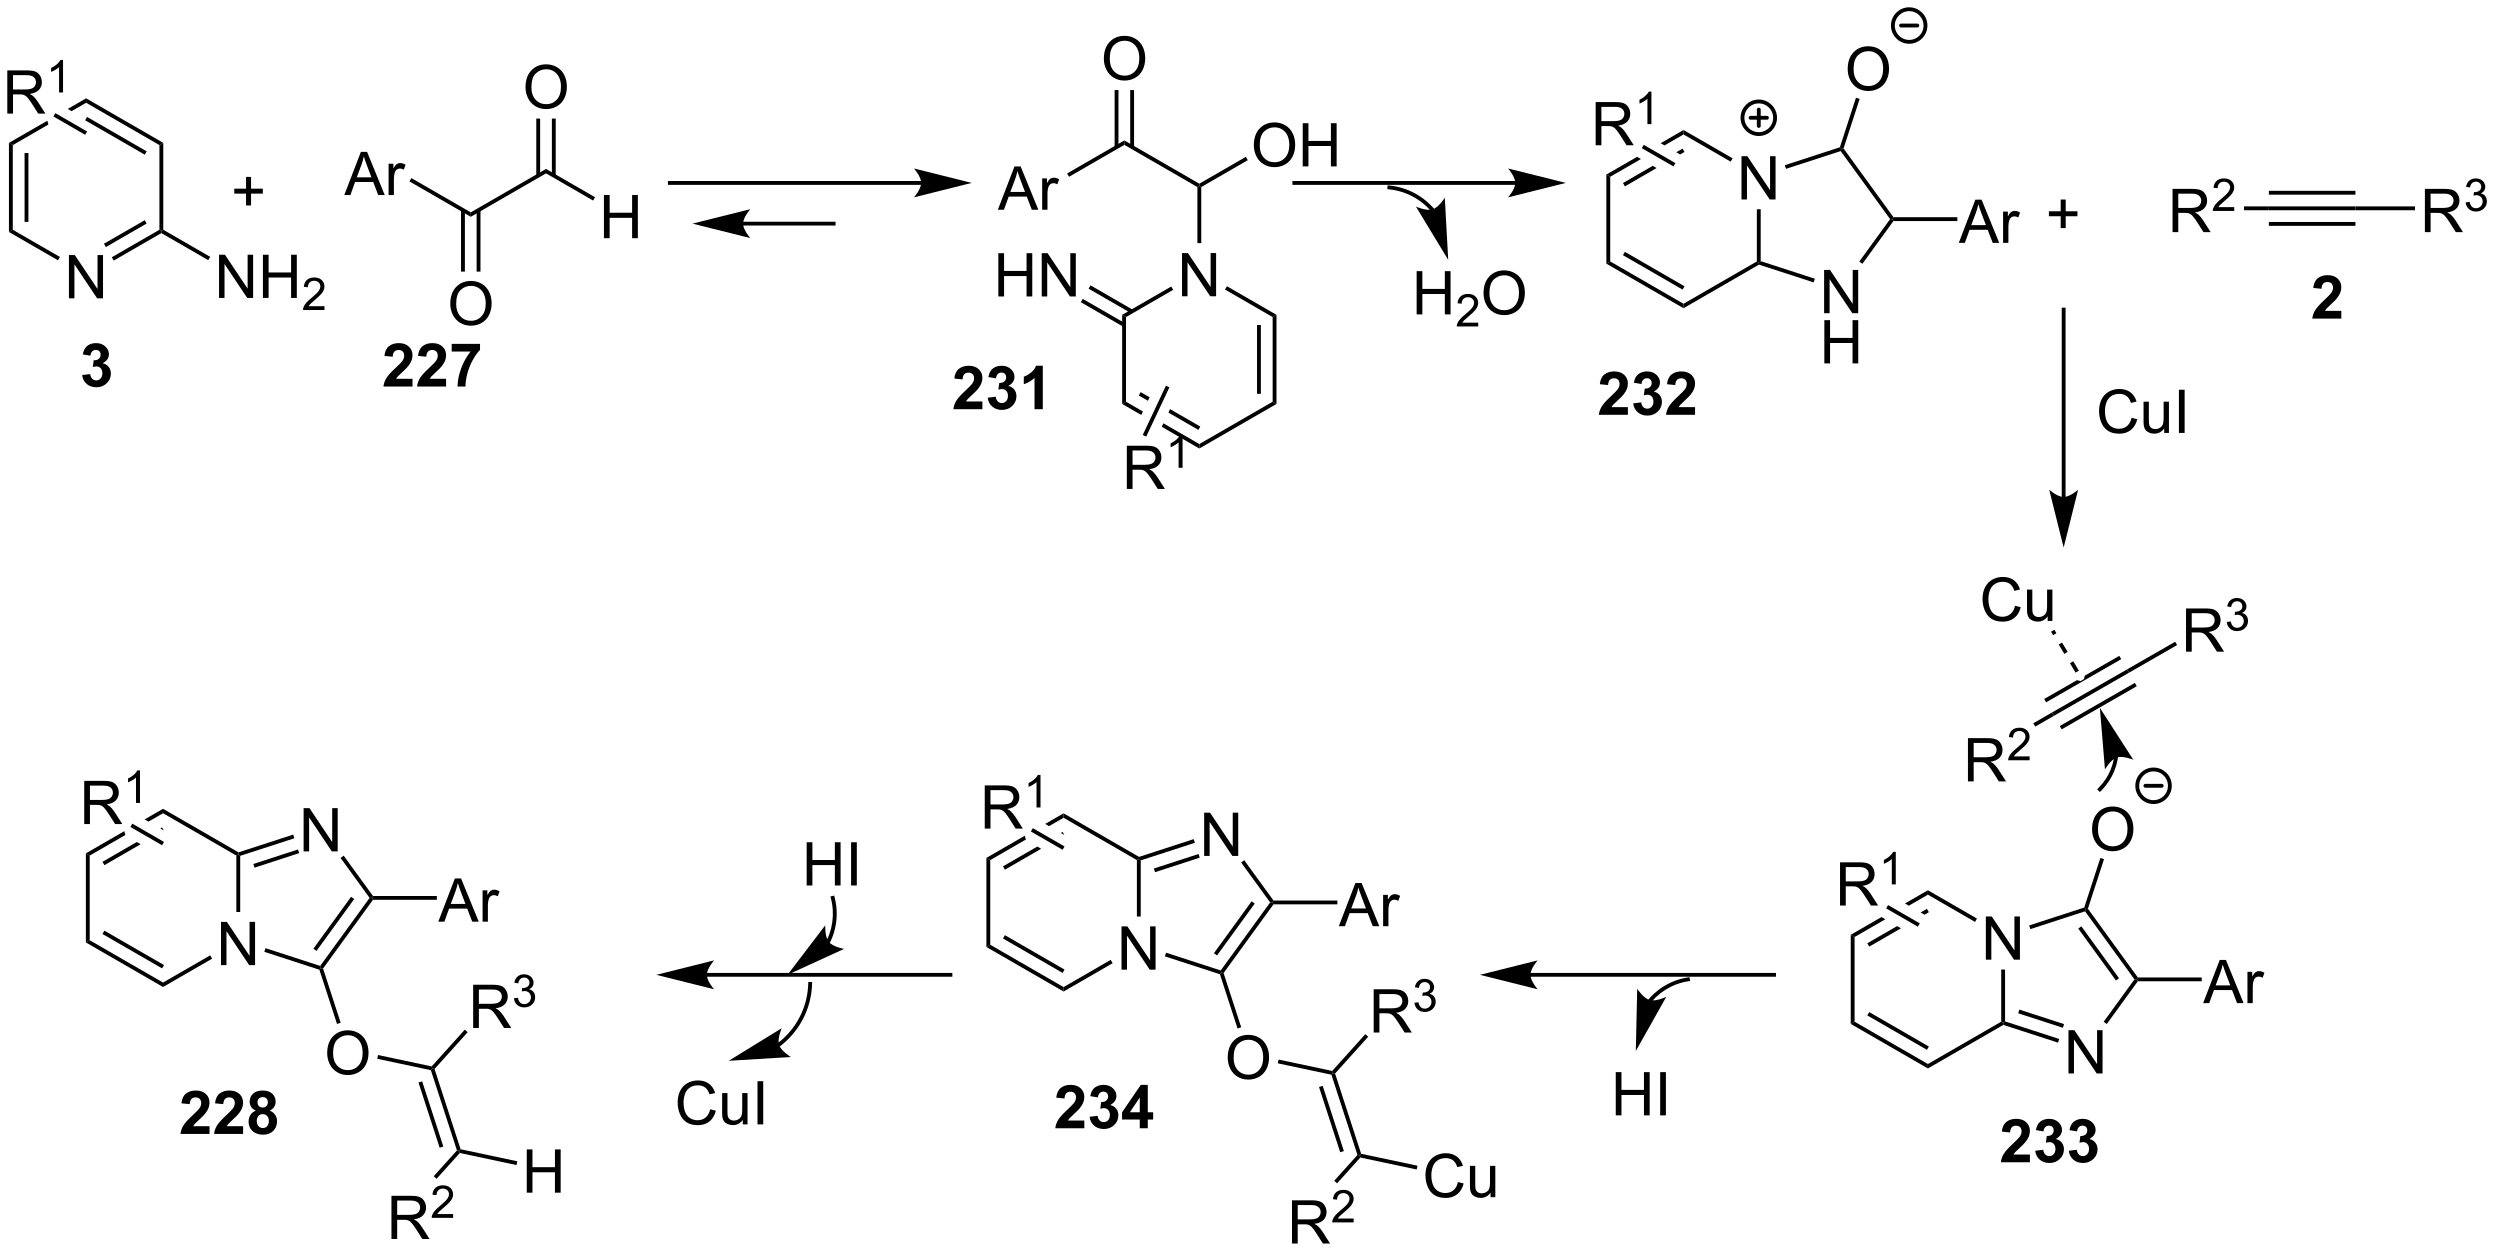 <?xml version="1.0" encoding="UTF-8"?>
<!DOCTYPE svg PUBLIC '-//W3C//DTD SVG 1.0//EN'
          'http://www.w3.org/TR/2001/REC-SVG-20010904/DTD/svg10.dtd'>
<svg stroke-dasharray="none" shape-rendering="auto" xmlns="http://www.w3.org/2000/svg" font-family="'Dialog'" text-rendering="auto" width="454" fill-opacity="1" color-interpolation="auto" color-rendering="auto" preserveAspectRatio="xMidYMid meet" font-size="12px" viewBox="0 0 454 228" fill="black" xmlns:xlink="http://www.w3.org/1999/xlink" stroke="black" image-rendering="auto" stroke-miterlimit="10" stroke-linecap="square" stroke-linejoin="miter" font-style="normal" stroke-width="1" height="228" stroke-dashoffset="0" font-weight="normal" stroke-opacity="1"
><!--Generated by the Batik Graphics2D SVG Generator--><defs id="genericDefs"
  /><g
  ><defs id="defs1"
    ><clipPath clipPathUnits="userSpaceOnUse" id="clipPath1"
      ><path d="M3.095 0.868 L342.929 0.868 L342.929 171.301 L3.095 171.301 L3.095 0.868 Z"
      /></clipPath
      ><clipPath clipPathUnits="userSpaceOnUse" id="clipPath2"
      ><path d="M16.04 15.547 L16.04 181.241 L346.425 181.241 L346.425 15.547 Z"
      /></clipPath
    ></defs
    ><g transform="scale(1.333,1.333) translate(-3.095,-0.868) matrix(1.029,0,0,1.029,-13.404,-15.124)"
    ><path d="M25.16 55.038 L25.16 49.311 L25.939 49.311 L28.946 53.806 L28.946 49.311 L29.673 49.311 L29.673 55.038 L28.894 55.038 L25.887 50.538 L25.887 55.038 L25.16 55.038 Z" stroke="none" clip-path="url(#clipPath2)"
    /></g
    ><g transform="matrix(1.371,0,0,1.371,-21.998,-21.322)"
    ><path d="M17.229 34.477 L17.739 34.772 L17.739 45.986 L17.229 46.281 ZM19.3 35.821 L19.3 44.937 L19.81 44.937 L19.81 35.821 Z" stroke="none" clip-path="url(#clipPath2)"
    /></g
    ><g transform="matrix(1.371,0,0,1.371,-21.998,-21.322)"
    ><path d="M17.229 46.281 L17.739 45.986 L23.984 49.591 L23.728 50.033 Z" stroke="none" clip-path="url(#clipPath2)"
    /></g
    ><g transform="matrix(1.371,0,0,1.371,-21.998,-21.322)"
    ><path d="M31.107 50.071 L30.852 49.629 L37.162 45.986 L37.417 46.133 L37.417 46.428 ZM30.071 48.277 L35.473 45.158 L35.218 44.716 L29.816 47.835 Z" stroke="none" clip-path="url(#clipPath2)"
    /></g
    ><g transform="matrix(1.371,0,0,1.371,-21.998,-21.322)"
    ><path d="M37.672 45.986 L37.417 46.133 L37.162 45.986 L37.162 34.772 L37.672 34.477 Z" stroke="none" clip-path="url(#clipPath2)"
    /></g
    ><g transform="matrix(1.371,0,0,1.371,-21.998,-21.322)"
    ><path d="M37.672 34.477 L37.162 34.772 L27.451 29.165 L27.451 28.576 ZM35.473 35.6 L27.578 31.041 L27.323 31.483 L35.218 36.042 Z" stroke="none" clip-path="url(#clipPath2)"
    /></g
    ><g transform="matrix(1.371,0,0,1.371,-21.998,-21.322)"
    ><path d="M27.451 28.576 L25.017 29.981 L25.017 29.981 L25.527 30.275 L25.527 30.275 L27.451 29.165 L27.451 28.576 ZM22.319 31.539 L17.229 34.477 L17.739 34.772 L22.456 32.049 L22.456 32.049 L22.319 31.539 Z" stroke="none" clip-path="url(#clipPath2)"
    /></g
    ><g transform="matrix(1.371,0,0,1.371,-21.998,-21.322)"
    ><path d="M45.059 55.018 L45.059 49.291 L45.838 49.291 L48.845 53.786 L48.845 49.291 L49.572 49.291 L49.572 55.018 L48.793 55.018 L45.785 50.518 L45.785 55.018 L45.059 55.018 ZM50.868 55.018 L50.868 49.291 L51.625 49.291 L51.625 51.643 L54.602 51.643 L54.602 49.291 L55.36 49.291 L55.36 55.018 L54.602 55.018 L54.602 52.317 L51.625 52.317 L51.625 55.018 L50.868 55.018 Z" stroke="none" clip-path="url(#clipPath2)"
    /></g
    ><g transform="matrix(1.371,0,0,1.371,-21.998,-21.322)"
    ><path d="M59.026 56.11 L59.026 56.618 L56.186 56.618 Q56.18 56.426 56.248 56.251 Q56.356 55.961 56.594 55.68 Q56.834 55.399 57.285 55.03 Q57.985 54.456 58.231 54.12 Q58.477 53.784 58.477 53.485 Q58.477 53.172 58.252 52.958 Q58.03 52.741 57.668 52.741 Q57.287 52.741 57.059 52.969 Q56.83 53.198 56.828 53.602 L56.285 53.547 Q56.342 52.94 56.705 52.624 Q57.069 52.305 57.68 52.305 Q58.299 52.305 58.658 52.649 Q59.02 52.991 59.02 53.497 Q59.02 53.754 58.914 54.004 Q58.809 54.252 58.563 54.528 Q58.319 54.803 57.75 55.284 Q57.276 55.682 57.141 55.825 Q57.006 55.967 56.918 56.11 L59.026 56.11 Z" stroke="none" clip-path="url(#clipPath2)"
    /></g
    ><g transform="matrix(1.371,0,0,1.371,-21.998,-21.322)"
    ><path d="M37.417 46.428 L37.417 46.133 L37.672 45.986 L43.883 49.571 L43.627 50.013 Z" stroke="none" clip-path="url(#clipPath2)"
    /></g
    ><g transform="matrix(1.371,0,0,1.371,-21.998,-21.322)"
    ><path d="M17.012 30.602 L17.012 24.875 L19.551 24.875 Q20.317 24.875 20.715 25.029 Q21.113 25.182 21.35 25.573 Q21.59 25.964 21.59 26.438 Q21.59 27.047 21.194 27.466 Q20.801 27.883 19.975 27.995 Q20.277 28.141 20.434 28.281 Q20.764 28.586 21.061 29.042 L22.059 30.602 L21.106 30.602 L20.348 29.409 Q20.014 28.893 19.798 28.62 Q19.585 28.346 19.416 28.237 Q19.246 28.128 19.069 28.086 Q18.942 28.057 18.647 28.057 L17.77 28.057 L17.77 30.602 L17.012 30.602 ZM17.77 27.401 L19.397 27.401 Q19.918 27.401 20.21 27.294 Q20.504 27.188 20.655 26.951 Q20.809 26.714 20.809 26.438 Q20.809 26.031 20.512 25.771 Q20.218 25.508 19.582 25.508 L17.77 25.508 L17.77 27.401 Z" stroke="none" clip-path="url(#clipPath2)"
    /></g
    ><g transform="matrix(1.371,0,0,1.371,-21.998,-21.322)"
    ><path d="M24.395 27.802 L23.868 27.802 L23.868 24.44 Q23.677 24.622 23.368 24.804 Q23.059 24.985 22.813 25.077 L22.813 24.567 Q23.255 24.358 23.585 24.063 Q23.917 23.767 24.055 23.489 L24.395 23.489 L24.395 27.802 Z" stroke="none" clip-path="url(#clipPath2)"
    /></g
    ><g transform="matrix(1.371,0,0,1.371,-21.998,-21.322)"
    ><path d="M27.578 32.965 L27.323 33.407 L23.124 30.983 L23.379 30.541 Z" stroke="none" clip-path="url(#clipPath2)"
    /></g
    ><g transform="matrix(1.371,0,0,1.371,-21.998,-21.322)"
    ><path d="M78.4 44.27 L78.4 43.681 L88.367 37.927 L88.367 38.516 Z" stroke="none" clip-path="url(#clipPath2)"
    /></g
    ><g transform="matrix(1.371,0,0,1.371,-21.998,-21.322)"
    ><path d="M75.688 55.805 Q75.688 54.378 76.454 53.573 Q77.22 52.766 78.431 52.766 Q79.222 52.766 79.858 53.146 Q80.496 53.524 80.829 54.201 Q81.165 54.878 81.165 55.737 Q81.165 56.61 80.813 57.297 Q80.462 57.985 79.816 58.339 Q79.173 58.693 78.425 58.693 Q77.618 58.693 76.98 58.303 Q76.345 57.909 76.016 57.235 Q75.688 56.558 75.688 55.805 ZM76.47 55.816 Q76.47 56.852 77.024 57.448 Q77.582 58.042 78.423 58.042 Q79.277 58.042 79.829 57.441 Q80.384 56.839 80.384 55.735 Q80.384 55.034 80.147 54.514 Q79.91 53.993 79.454 53.706 Q79.001 53.417 78.433 53.417 Q77.629 53.417 77.048 53.972 Q76.47 54.524 76.47 55.816 Z" stroke="none" clip-path="url(#clipPath2)"
    /></g
    ><g transform="matrix(1.371,0,0,1.371,-21.998,-21.322)"
    ><path d="M77.113 43.38 L77.113 51.528 L77.623 51.528 L77.623 43.38 ZM79.177 43.38 L79.177 51.528 L79.688 51.528 L79.688 43.38 Z" stroke="none" clip-path="url(#clipPath2)"
    /></g
    ><g transform="matrix(1.371,0,0,1.371,-21.998,-21.322)"
    ><path d="M61.647 41.391 L63.848 35.664 L64.666 35.664 L67.009 41.391 L66.145 41.391 L65.478 39.657 L63.082 39.657 L62.455 41.391 L61.647 41.391 ZM63.301 39.039 L65.244 39.039 L64.645 37.454 Q64.371 36.73 64.239 36.266 Q64.129 36.816 63.931 37.36 L63.301 39.039 ZM67.517 41.391 L67.517 37.243 L68.15 37.243 L68.15 37.87 Q68.392 37.43 68.595 37.289 Q68.801 37.149 69.048 37.149 Q69.403 37.149 69.77 37.376 L69.528 38.026 Q69.27 37.876 69.012 37.876 Q68.783 37.876 68.598 38.014 Q68.416 38.151 68.338 38.399 Q68.22 38.774 68.22 39.219 L68.22 41.391 L67.517 41.391 Z" stroke="none" clip-path="url(#clipPath2)"
    /></g
    ><g transform="matrix(1.371,0,0,1.371,-21.998,-21.322)"
    ><path d="M78.4 43.681 L78.4 44.27 L70.281 39.582 L70.536 39.14 Z" stroke="none" clip-path="url(#clipPath2)"
    /></g
    ><g transform="matrix(1.371,0,0,1.371,-21.998,-21.322)"
    ><path d="M85.655 27.113 Q85.655 25.686 86.421 24.882 Q87.186 24.074 88.397 24.074 Q89.189 24.074 89.825 24.454 Q90.463 24.832 90.796 25.509 Q91.132 26.186 91.132 27.046 Q91.132 27.918 90.78 28.605 Q90.429 29.293 89.783 29.647 Q89.14 30.001 88.392 30.001 Q87.585 30.001 86.947 29.611 Q86.311 29.218 85.983 28.543 Q85.655 27.866 85.655 27.113 ZM86.436 27.124 Q86.436 28.16 86.991 28.757 Q87.548 29.35 88.39 29.35 Q89.244 29.35 89.796 28.749 Q90.35 28.147 90.35 27.043 Q90.35 26.343 90.114 25.822 Q89.877 25.301 89.421 25.014 Q88.968 24.725 88.4 24.725 Q87.595 24.725 87.015 25.28 Q86.436 25.832 86.436 27.124 Z" stroke="none" clip-path="url(#clipPath2)"
    /></g
    ><g transform="matrix(1.371,0,0,1.371,-21.998,-21.322)"
    ><path d="M89.654 38.817 L89.654 31.258 L89.144 31.258 L89.144 38.817 ZM87.59 38.817 L87.59 31.258 L87.08 31.258 L87.08 38.817 Z" stroke="none" clip-path="url(#clipPath2)"
    /></g
    ><g transform="matrix(1.371,0,0,1.371,-21.998,-21.322)"
    ><path d="M96.04 47.105 L96.04 41.379 L96.798 41.379 L96.798 43.73 L99.774 43.73 L99.774 41.379 L100.532 41.379 L100.532 47.105 L99.774 47.105 L99.774 44.405 L96.798 44.405 L96.798 47.105 L96.04 47.105 Z" stroke="none" clip-path="url(#clipPath2)"
    /></g
    ><g transform="matrix(1.371,0,0,1.371,-21.998,-21.322)"
    ><path d="M88.367 38.516 L88.367 37.927 L94.864 41.677 L94.609 42.119 Z" stroke="none" clip-path="url(#clipPath2)"
    /></g
    ><g transform="matrix(1.371,0,0,1.371,-21.998,-21.322)"
    ><path d="M48.637 42.769 L48.637 41.198 L47.077 41.198 L47.077 40.542 L48.637 40.542 L48.637 38.985 L49.301 38.985 L49.301 40.542 L50.858 40.542 L50.858 41.198 L49.301 41.198 L49.301 42.769 L48.637 42.769 Z" stroke="none" clip-path="url(#clipPath2)"
    /></g
    ><g transform="matrix(1.371,0,0,1.371,-21.998,-21.322)"
    ><path d="M138.061 39.525 L104.775 39.525 L104.519 39.525 L104.519 40.035 L104.775 40.035 L138.061 40.035 L138.316 40.035 L138.316 39.525 L138.061 39.525 ZM144.761 39.78 L137.107 37.866 C137.107 37.866 138.061 38.942 138.061 39.78 C138.061 40.617 137.107 41.693 137.107 41.693 Z" stroke="none" clip-path="url(#clipPath2)"
    /></g
    ><g transform="matrix(1.371,0,0,1.371,-21.998,-21.322)"
    ><path d="M114.471 45.429 L126.468 45.429 L126.723 45.429 L126.723 44.919 L126.468 44.919 L114.471 44.919 L114.216 44.919 L114.216 45.429 L114.471 45.429 ZM107.772 45.174 L115.425 47.088 C115.425 47.088 114.471 46.012 114.471 45.174 C114.471 44.337 115.425 43.261 115.425 43.261 Z" stroke="none" clip-path="url(#clipPath2)"
    /></g
    ><g transform="matrix(1.371,0,0,1.371,-21.998,-21.322)"
    ><path d="M172.615 54.798 L172.615 49.071 L173.393 49.071 L176.401 53.566 L176.401 49.071 L177.128 49.071 L177.128 54.798 L176.349 54.798 L173.341 50.298 L173.341 54.798 L172.615 54.798 Z" stroke="none" clip-path="url(#clipPath2)"
    /></g
    ><g transform="matrix(1.371,0,0,1.371,-21.998,-21.322)"
    ><path d="M164.684 57.255 L165.194 57.55 L165.194 68.764 L164.684 69.058 Z" stroke="none" clip-path="url(#clipPath2)"
    /></g
    ><g transform="matrix(1.371,0,0,1.371,-21.998,-21.322)"
    ><path d="M167.138 67.494 L166.883 67.936 L168.099 68.638 L168.099 68.638 L168.317 68.175 L167.138 67.494 ZM165.194 68.764 L164.684 69.058 L167.214 70.519 L167.432 70.056 L167.432 70.056 L165.194 68.764 ZM171.027 69.74 L170.809 70.203 L174.778 72.494 L175.033 72.052 L171.027 69.74 ZM170.142 71.621 L169.924 72.084 L174.905 74.96 L174.905 74.371 L170.142 71.621 Z" stroke="none" clip-path="url(#clipPath2)"
    /></g
    ><g transform="matrix(1.371,0,0,1.371,-21.998,-21.322)"
    ><path d="M174.905 74.96 L174.905 74.371 L184.617 68.764 L185.127 69.058 Z" stroke="none" clip-path="url(#clipPath2)"
    /></g
    ><g transform="matrix(1.371,0,0,1.371,-21.998,-21.322)"
    ><path d="M185.127 69.058 L184.617 68.764 L184.617 57.55 L185.127 57.255 ZM183.056 67.715 L183.056 58.598 L182.546 58.598 L182.546 67.715 Z" stroke="none" clip-path="url(#clipPath2)"
    /></g
    ><g transform="matrix(1.371,0,0,1.371,-21.998,-21.322)"
    ><path d="M185.127 57.255 L184.617 57.55 L178.307 53.906 L178.562 53.464 Z" stroke="none" clip-path="url(#clipPath2)"
    /></g
    ><g transform="matrix(1.371,0,0,1.371,-21.998,-21.322)"
    ><path d="M171.183 53.502 L171.439 53.944 L165.194 57.55 L164.684 57.255 Z" stroke="none" clip-path="url(#clipPath2)"
    /></g
    ><g transform="matrix(1.371,0,0,1.371,-21.998,-21.322)"
    ><path d="M175.161 47.76 L174.65 47.76 L174.65 40.327 L174.905 40.179 L175.161 40.327 Z" stroke="none" clip-path="url(#clipPath2)"
    /></g
    ><g transform="matrix(1.371,0,0,1.371,-21.998,-21.322)"
    ><path d="M182.126 34.806 Q182.126 33.379 182.891 32.574 Q183.657 31.767 184.868 31.767 Q185.66 31.767 186.295 32.147 Q186.933 32.525 187.266 33.202 Q187.602 33.879 187.602 34.738 Q187.602 35.61 187.251 36.298 Q186.899 36.985 186.253 37.34 Q185.61 37.694 184.863 37.694 Q184.055 37.694 183.417 37.303 Q182.782 36.91 182.454 36.235 Q182.126 35.558 182.126 34.806 ZM182.907 34.816 Q182.907 35.853 183.462 36.449 Q184.019 37.043 184.86 37.043 Q185.714 37.043 186.266 36.441 Q186.821 35.84 186.821 34.735 Q186.821 34.035 186.584 33.514 Q186.347 32.993 185.891 32.707 Q185.438 32.418 184.87 32.418 Q184.066 32.418 183.485 32.972 Q182.907 33.525 182.907 34.816 ZM188.601 37.595 L188.601 31.868 L189.359 31.868 L189.359 34.22 L192.335 34.22 L192.335 31.868 L193.093 31.868 L193.093 37.595 L192.335 37.595 L192.335 34.894 L189.359 34.894 L189.359 37.595 L188.601 37.595 Z" stroke="none" clip-path="url(#clipPath2)"
    /></g
    ><g transform="matrix(1.371,0,0,1.371,-21.998,-21.322)"
    ><path d="M175.161 40.327 L174.905 40.179 L174.905 39.885 L181.069 36.326 L181.324 36.768 Z" stroke="none" clip-path="url(#clipPath2)"
    /></g
    ><g transform="matrix(1.371,0,0,1.371,-21.998,-21.322)"
    ><path d="M174.905 39.885 L174.905 40.179 L174.65 40.327 L164.973 34.739 L164.973 34.15 Z" stroke="none" clip-path="url(#clipPath2)"
    /></g
    ><g transform="matrix(1.371,0,0,1.371,-21.998,-21.322)"
    ><path d="M162.261 23.337 Q162.261 21.91 163.027 21.105 Q163.793 20.298 165.004 20.298 Q165.795 20.298 166.431 20.678 Q167.069 21.056 167.402 21.733 Q167.738 22.41 167.738 23.269 Q167.738 24.142 167.386 24.829 Q167.035 25.517 166.389 25.871 Q165.746 26.225 164.998 26.225 Q164.191 26.225 163.553 25.834 Q162.918 25.441 162.589 24.767 Q162.261 24.09 162.261 23.337 ZM163.043 23.348 Q163.043 24.384 163.597 24.98 Q164.155 25.574 164.996 25.574 Q165.85 25.574 166.402 24.973 Q166.957 24.371 166.957 23.267 Q166.957 22.566 166.72 22.045 Q166.483 21.524 166.027 21.238 Q165.574 20.949 165.006 20.949 Q164.201 20.949 163.621 21.504 Q163.043 22.056 163.043 23.348 Z" stroke="none" clip-path="url(#clipPath2)"
    /></g
    ><g transform="matrix(1.371,0,0,1.371,-21.998,-21.322)"
    ><path d="M166.261 35.041 L166.261 27.481 L165.75 27.481 L165.75 35.041 ZM164.196 35.041 L164.196 27.481 L163.686 27.481 L163.686 35.041 Z" stroke="none" clip-path="url(#clipPath2)"
    /></g
    ><g transform="matrix(1.371,0,0,1.371,-21.998,-21.322)"
    ><path d="M148.22 43.329 L150.421 37.603 L151.238 37.603 L153.582 43.329 L152.718 43.329 L152.051 41.595 L149.655 41.595 L149.028 43.329 L148.22 43.329 ZM149.874 40.978 L151.817 40.978 L151.218 39.392 Q150.944 38.668 150.811 38.204 Q150.702 38.754 150.504 39.298 L149.874 40.978 ZM154.09 43.329 L154.09 39.181 L154.723 39.181 L154.723 39.808 Q154.965 39.368 155.168 39.228 Q155.374 39.087 155.621 39.087 Q155.976 39.087 156.343 39.314 L156.101 39.965 Q155.843 39.814 155.585 39.814 Q155.356 39.814 155.171 39.952 Q154.988 40.09 154.91 40.337 Q154.793 40.712 154.793 41.157 L154.793 43.329 L154.09 43.329 Z" stroke="none" clip-path="url(#clipPath2)"
    /></g
    ><g transform="matrix(1.371,0,0,1.371,-21.998,-21.322)"
    ><path d="M164.973 34.15 L164.973 34.739 L157.648 38.969 L157.393 38.527 Z" stroke="none" clip-path="url(#clipPath2)"
    /></g
    ><g transform="matrix(1.371,0,0,1.371,-21.998,-21.322)"
    ><path d="M148.285 54.818 L148.285 49.091 L149.043 49.091 L149.043 51.443 L152.02 51.443 L152.02 49.091 L152.778 49.091 L152.778 54.818 L152.02 54.818 L152.02 52.117 L149.043 52.117 L149.043 54.818 L148.285 54.818 ZM154.031 54.818 L154.031 49.091 L154.81 49.091 L157.818 53.586 L157.818 49.091 L158.544 49.091 L158.544 54.818 L157.766 54.818 L154.758 50.318 L154.758 54.818 L154.031 54.818 Z" stroke="none" clip-path="url(#clipPath2)"
    /></g
    ><g transform="matrix(1.371,0,0,1.371,-21.998,-21.322)"
    ><path d="M166.098 56.585 L160.495 53.35 L160.24 53.792 L165.843 57.027 ZM165.066 58.373 L159.463 55.138 L159.207 55.58 L164.811 58.815 Z" stroke="none" clip-path="url(#clipPath2)"
    /></g
    ><g transform="matrix(1.371,0,0,1.371,-21.998,-21.322)"
    ><path d="M165.303 80.316 L165.303 74.59 L167.842 74.59 Q168.607 74.59 169.006 74.743 Q169.404 74.897 169.641 75.288 Q169.881 75.678 169.881 76.152 Q169.881 76.762 169.485 77.181 Q169.092 77.597 168.266 77.71 Q168.568 77.855 168.725 77.996 Q169.055 78.301 169.352 78.756 L170.35 80.316 L169.397 80.316 L168.639 79.124 Q168.305 78.608 168.089 78.335 Q167.876 78.061 167.706 77.952 Q167.537 77.842 167.36 77.801 Q167.232 77.772 166.938 77.772 L166.06 77.772 L166.06 80.316 L165.303 80.316 ZM166.06 77.116 L167.688 77.116 Q168.209 77.116 168.501 77.009 Q168.795 76.902 168.946 76.665 Q169.1 76.428 169.1 76.152 Q169.1 75.746 168.803 75.486 Q168.508 75.222 167.873 75.222 L166.06 75.222 L166.06 77.116 Z" stroke="none" clip-path="url(#clipPath2)"
    /></g
    ><g transform="matrix(1.371,0,0,1.371,-21.998,-21.322)"
    ><path d="M172.686 77.516 L172.159 77.516 L172.159 74.155 Q171.968 74.337 171.659 74.518 Q171.35 74.7 171.104 74.792 L171.104 74.282 Q171.546 74.073 171.876 73.778 Q172.208 73.481 172.346 73.204 L172.686 73.204 L172.686 77.516 Z" stroke="none" clip-path="url(#clipPath2)"
    /></g
    ><g transform="matrix(1.371,0,0,1.371,-21.998,-21.322)"
    ><path d="M170.479 66.644 L170.94 66.862 L167.87 73.387 L167.408 73.169 Z" stroke="none" clip-path="url(#clipPath2)"
    /></g
    ><g transform="matrix(1.371,0,0,1.371,-21.998,-21.322)"
    ><path d="M216.756 39.525 L187.493 39.525 L187.238 39.525 L187.238 40.035 L187.493 40.035 L216.756 40.035 L217.011 40.035 L217.011 39.525 L216.756 39.525 ZM223.455 39.78 L215.801 37.866 C215.801 37.866 216.756 38.942 216.756 39.78 C216.756 40.617 215.801 41.693 215.801 41.693 Z" stroke="none" clip-path="url(#clipPath2)"
    /></g
    ><g transform="matrix(1.371,0,0,1.371,-21.998,-21.322)"
    ><path d="M206.047 43.262 L206.047 43.261 L206.041 43.254 L206.036 43.249 L206.018 43.228 C205.97 43.172 205.921 43.116 205.871 43.06 C205.772 42.95 205.671 42.843 205.567 42.738 C205.358 42.528 205.141 42.329 204.915 42.142 C204.462 41.767 203.974 41.439 203.46 41.16 C202.43 40.604 201.293 40.248 200.107 40.125 L199.853 40.099 L199.801 40.607 L200.055 40.633 C201.174 40.749 202.247 41.084 203.217 41.609 C203.702 41.871 204.162 42.181 204.589 42.535 C204.802 42.711 205.008 42.899 205.204 43.097 C205.302 43.196 205.398 43.297 205.492 43.401 C205.539 43.453 205.585 43.506 205.63 43.559 L205.648 43.58 L205.652 43.585 L205.653 43.586 L205.649 43.581 L205.808 43.78 L206.207 43.461 L206.047 43.262 ZM207.873 49.97 L207.42 41.736 C207.42 41.736 206.641 43.024 205.805 43.282 C204.969 43.541 203.599 42.918 203.599 42.918 Z" stroke="none" clip-path="url(#clipPath2)"
    /></g
    ><g transform="matrix(1.371,0,0,1.371,-21.998,-21.322)"
    ><path d="M203.691 57.196 L203.691 51.469 L204.448 51.469 L204.448 53.821 L207.425 53.821 L207.425 51.469 L208.183 51.469 L208.183 57.196 L207.425 57.196 L207.425 54.495 L204.448 54.495 L204.448 57.196 L203.691 57.196 Z" stroke="none" clip-path="url(#clipPath2)"
    /></g
    ><g transform="matrix(1.371,0,0,1.371,-21.998,-21.322)"
    ><path d="M211.849 58.288 L211.849 58.795 L209.009 58.795 Q209.003 58.604 209.071 58.428 Q209.179 58.139 209.417 57.858 Q209.657 57.577 210.109 57.208 Q210.808 56.633 211.054 56.297 Q211.3 55.962 211.3 55.663 Q211.3 55.35 211.075 55.135 Q210.853 54.919 210.491 54.919 Q210.111 54.919 209.882 55.147 Q209.654 55.376 209.651 55.78 L209.109 55.725 Q209.165 55.118 209.529 54.801 Q209.892 54.483 210.503 54.483 Q211.122 54.483 211.482 54.827 Q211.843 55.169 211.843 55.674 Q211.843 55.932 211.738 56.182 Q211.632 56.43 211.386 56.706 Q211.142 56.981 210.573 57.462 Q210.099 57.86 209.964 58.002 Q209.829 58.145 209.741 58.288 L211.849 58.288 Z" stroke="none" clip-path="url(#clipPath2)"
    /></g
    ><g transform="matrix(1.371,0,0,1.371,-21.998,-21.322)"
    ><path d="M212.552 54.406 Q212.552 52.979 213.318 52.175 Q214.083 51.367 215.294 51.367 Q216.086 51.367 216.721 51.748 Q217.359 52.125 217.693 52.802 Q218.029 53.479 218.029 54.339 Q218.029 55.211 217.677 55.899 Q217.326 56.586 216.68 56.94 Q216.037 57.294 215.289 57.294 Q214.482 57.294 213.844 56.904 Q213.208 56.511 212.88 55.836 Q212.552 55.159 212.552 54.406 ZM213.333 54.417 Q213.333 55.453 213.888 56.05 Q214.445 56.643 215.287 56.643 Q216.141 56.643 216.693 56.042 Q217.248 55.44 217.248 54.336 Q217.248 53.636 217.011 53.115 Q216.774 52.594 216.318 52.307 Q215.865 52.018 215.297 52.018 Q214.492 52.018 213.912 52.573 Q213.333 53.125 213.333 54.417 Z" stroke="none" clip-path="url(#clipPath2)"
    /></g
    ><g transform="matrix(1.371,0,0,1.371,-21.998,-21.322)"
    ><path d="M246.719 41.971 L246.719 36.244 L247.497 36.244 L250.505 40.739 L250.505 36.244 L251.232 36.244 L251.232 41.971 L250.453 41.971 L247.445 37.471 L247.445 41.971 L246.719 41.971 Z" stroke="none" clip-path="url(#clipPath2)"
    /></g
    ><g transform="matrix(1.371,0,0,1.371,-21.998,-21.322)"
    ><path d="M228.821 38.673 L229.331 38.968 L229.331 50.182 L228.821 50.477 Z" stroke="none" clip-path="url(#clipPath2)"
    /></g
    ><g transform="matrix(1.371,0,0,1.371,-21.998,-21.322)"
    ><path d="M228.821 50.477 L229.331 50.182 L239.042 55.789 L239.042 56.378 ZM231.02 49.354 L238.915 53.912 L239.17 53.471 L231.275 48.912 Z" stroke="none" clip-path="url(#clipPath2)"
    /></g
    ><g transform="matrix(1.371,0,0,1.371,-21.998,-21.322)"
    ><path d="M239.042 56.378 L239.042 55.789 L248.754 50.182 L249.009 50.329 L249.038 50.607 Z" stroke="none" clip-path="url(#clipPath2)"
    /></g
    ><g transform="matrix(1.371,0,0,1.371,-21.998,-21.322)"
    ><path d="M249.264 50.144 L249.009 50.329 L248.754 50.182 L248.754 43.275 L249.264 43.275 Z" stroke="none" clip-path="url(#clipPath2)"
    /></g
    ><g transform="matrix(1.371,0,0,1.371,-21.998,-21.322)"
    ><path d="M245.542 36.524 L245.287 36.966 L239.042 33.361 L239.042 32.772 Z" stroke="none" clip-path="url(#clipPath2)"
    /></g
    ><g transform="matrix(1.371,0,0,1.371,-21.998,-21.322)"
    ><path d="M239.042 32.772 L236.009 34.523 L236.52 34.817 L239.042 33.361 L239.042 32.772 ZM238.915 35.237 L238.081 35.719 L238.591 36.013 L239.17 35.679 L238.915 35.237 ZM232.891 36.323 L228.821 38.673 L229.331 38.968 L233.401 36.617 L232.891 36.323 ZM234.963 37.519 L231.02 39.796 L231.275 40.237 L235.473 37.814 L234.963 37.519 Z" stroke="none" clip-path="url(#clipPath2)"
    /></g
    ><g transform="matrix(1.371,0,0,1.371,-21.998,-21.322)"
    ><path d="M257.664 57.036 L257.664 51.309 L258.443 51.309 L261.45 55.804 L261.45 51.309 L262.177 51.309 L262.177 57.036 L261.398 57.036 L258.39 52.536 L258.39 57.036 L257.664 57.036 Z" stroke="none" clip-path="url(#clipPath2)"
    /></g
    ><g transform="matrix(1.371,0,0,1.371,-21.998,-21.322)"
    ><path d="M257.695 63.686 L257.695 57.959 L258.453 57.959 L258.453 60.311 L261.43 60.311 L261.43 57.959 L262.187 57.959 L262.187 63.686 L261.43 63.686 L261.43 60.985 L258.453 60.985 L258.453 63.686 L257.695 63.686 Z" stroke="none" clip-path="url(#clipPath2)"
    /></g
    ><g transform="matrix(1.371,0,0,1.371,-21.998,-21.322)"
    ><path d="M249.038 50.607 L249.009 50.329 L249.264 50.144 L256.439 52.475 L256.281 52.96 Z" stroke="none" clip-path="url(#clipPath2)"
    /></g
    ><g transform="matrix(1.371,0,0,1.371,-21.998,-21.322)"
    ><path d="M262.733 50.495 L262.321 50.195 L266.404 44.575 L266.719 44.575 L266.849 44.83 Z" stroke="none" clip-path="url(#clipPath2)"
    /></g
    ><g transform="matrix(1.371,0,0,1.371,-21.998,-21.322)"
    ><path d="M266.849 44.32 L266.719 44.575 L266.404 44.575 L259.857 35.564 L259.955 35.264 L260.237 35.219 Z" stroke="none" clip-path="url(#clipPath2)"
    /></g
    ><g transform="matrix(1.371,0,0,1.371,-21.998,-21.322)"
    ><path d="M259.752 35.062 L259.955 35.264 L259.857 35.564 L252.617 37.916 L252.459 37.431 Z" stroke="none" clip-path="url(#clipPath2)"
    /></g
    ><g transform="matrix(1.371,0,0,1.371,-21.998,-21.322)"
    ><path d="M227.405 34.798 L227.405 29.071 L229.944 29.071 Q230.71 29.071 231.108 29.225 Q231.506 29.378 231.744 29.769 Q231.983 30.16 231.983 30.634 Q231.983 31.243 231.587 31.662 Q231.194 32.079 230.369 32.191 Q230.671 32.337 230.827 32.477 Q231.157 32.782 231.454 33.238 L232.452 34.798 L231.499 34.798 L230.741 33.605 Q230.407 33.089 230.191 32.816 Q229.978 32.542 229.809 32.433 Q229.639 32.324 229.462 32.282 Q229.335 32.253 229.04 32.253 L228.163 32.253 L228.163 34.798 L227.405 34.798 ZM228.163 31.597 L229.79 31.597 Q230.311 31.597 230.603 31.49 Q230.897 31.384 231.048 31.147 Q231.202 30.91 231.202 30.634 Q231.202 30.227 230.905 29.967 Q230.611 29.704 229.975 29.704 L228.163 29.704 L228.163 31.597 Z" stroke="none" clip-path="url(#clipPath2)"
    /></g
    ><g transform="matrix(1.371,0,0,1.371,-21.998,-21.322)"
    ><path d="M234.788 31.998 L234.261 31.998 L234.261 28.636 Q234.07 28.818 233.761 29 Q233.452 29.181 233.206 29.273 L233.206 28.763 Q233.648 28.554 233.978 28.259 Q234.31 27.962 234.448 27.685 L234.788 27.685 L234.788 31.998 Z" stroke="none" clip-path="url(#clipPath2)"
    /></g
    ><g transform="matrix(1.371,0,0,1.371,-21.998,-21.322)"
    ><path d="M237.971 37.161 L237.716 37.603 L233.517 35.179 L233.772 34.737 Z" stroke="none" clip-path="url(#clipPath2)"
    /></g
    ><g transform="matrix(1.371,0,0,1.371,-21.998,-21.322)"
    ><path d="M260.787 24.718 Q260.787 23.291 261.552 22.486 Q262.318 21.679 263.529 21.679 Q264.321 21.679 264.956 22.059 Q265.594 22.436 265.927 23.113 Q266.263 23.791 266.263 24.65 Q266.263 25.522 265.912 26.21 Q265.56 26.897 264.914 27.252 Q264.271 27.606 263.524 27.606 Q262.716 27.606 262.078 27.215 Q261.443 26.822 261.115 26.147 Q260.787 25.47 260.787 24.718 ZM261.568 24.728 Q261.568 25.765 262.123 26.361 Q262.68 26.955 263.521 26.955 Q264.375 26.955 264.927 26.353 Q265.482 25.752 265.482 24.647 Q265.482 23.947 265.245 23.426 Q265.008 22.905 264.552 22.619 Q264.099 22.33 263.531 22.33 Q262.727 22.33 262.146 22.884 Q261.568 23.436 261.568 24.728 Z" stroke="none" clip-path="url(#clipPath2)"
    /></g
    ><g transform="matrix(1.371,0,0,1.371,-21.998,-21.322)"
    ><path d="M260.237 35.219 L259.955 35.264 L259.752 35.062 L261.886 28.495 L262.371 28.653 Z" stroke="none" clip-path="url(#clipPath2)"
    /></g
    ><g transform="matrix(1.371,0,0,1.371,-21.998,-21.322)"
    ><path d="M275.5 47.725 L277.7 41.998 L278.518 41.998 L280.862 47.725 L279.997 47.725 L279.331 45.99 L276.935 45.99 L276.307 47.725 L275.5 47.725 ZM277.154 45.373 L279.096 45.373 L278.497 43.787 Q278.224 43.063 278.091 42.6 Q277.982 43.149 277.784 43.694 L277.154 45.373 ZM281.37 47.725 L281.37 43.577 L282.003 43.577 L282.003 44.204 Q282.245 43.764 282.448 43.623 Q282.654 43.483 282.901 43.483 Q283.255 43.483 283.622 43.709 L283.38 44.36 Q283.122 44.209 282.865 44.209 Q282.635 44.209 282.45 44.347 Q282.268 44.485 282.19 44.733 Q282.073 45.108 282.073 45.553 L282.073 47.725 L281.37 47.725 Z" stroke="none" clip-path="url(#clipPath2)"
    /></g
    ><g transform="matrix(1.371,0,0,1.371,-21.998,-21.322)"
    ><path d="M266.849 44.83 L266.719 44.575 L266.849 44.32 L275.311 44.32 L275.311 44.83 Z" stroke="none" clip-path="url(#clipPath2)"
    /></g
    ><g stroke-width="0.51" transform="matrix(1.371,0,0,1.371,-21.998,-21.322)" stroke-linejoin="round" stroke-linecap="round"
    ><path fill="none" d="M249.009 33.312 C247.816 33.312 246.849 32.345 246.849 31.152 C246.849 29.959 247.816 28.992 249.009 28.992 C250.202 28.992 251.169 29.959 251.169 31.152 C251.169 32.345 250.202 33.312 249.009 33.312 M247.929 31.152 L250.089 31.152 M249.009 30.072 L249.009 32.232" clip-path="url(#clipPath2)"
    /></g
    ><g stroke-width="0.51" transform="matrix(1.371,0,0,1.371,-21.998,-21.322)" stroke-linejoin="round" stroke-linecap="round"
    ><path fill="none" d="M268.933 21.094 C267.74 21.094 266.772 20.127 266.772 18.934 C266.772 17.741 267.74 16.774 268.933 16.774 C270.125 16.774 271.092 17.741 271.092 18.934 C271.092 20.127 270.125 21.094 268.933 21.094 M267.853 18.934 L270.012 18.934" clip-path="url(#clipPath2)"
    /></g
    ><g transform="matrix(1.371,0,0,1.371,-21.998,-21.322)"
    ><path d="M298.389 70.892 L299.147 71.082 Q298.91 72.017 298.29 72.51 Q297.67 72.999 296.777 72.999 Q295.85 72.999 295.269 72.621 Q294.691 72.244 294.386 71.53 Q294.084 70.814 294.084 69.994 Q294.084 69.098 294.425 68.434 Q294.769 67.767 295.399 67.421 Q296.029 67.075 296.787 67.075 Q297.647 67.075 298.233 67.512 Q298.819 67.95 299.05 68.744 L298.303 68.918 Q298.105 68.293 297.725 68.01 Q297.347 67.723 296.772 67.723 Q296.113 67.723 295.668 68.041 Q295.225 68.356 295.045 68.89 Q294.865 69.424 294.865 69.989 Q294.865 70.72 295.079 71.265 Q295.293 71.809 295.74 72.08 Q296.191 72.348 296.714 72.348 Q297.35 72.348 297.79 71.981 Q298.233 71.614 298.389 70.892 ZM302.711 72.9 L302.711 72.291 Q302.226 72.994 301.393 72.994 Q301.026 72.994 300.708 72.853 Q300.39 72.713 300.234 72.499 Q300.08 72.285 300.018 71.978 Q299.976 71.77 299.976 71.322 L299.976 68.752 L300.679 68.752 L300.679 71.051 Q300.679 71.603 300.721 71.793 Q300.789 72.072 301.002 72.231 Q301.218 72.387 301.533 72.387 Q301.851 72.387 302.127 72.226 Q302.406 72.064 302.52 71.785 Q302.635 71.504 302.635 70.973 L302.635 68.752 L303.338 68.752 L303.338 72.9 L302.711 72.9 ZM304.66 72.9 L304.66 67.174 L305.418 67.174 L305.418 72.9 L304.66 72.9 Z" stroke="none" clip-path="url(#clipPath2)"
    /></g
    ><g transform="matrix(1.371,0,0,1.371,-21.998,-21.322)"
    ><path d="M289 45.766 L289 44.195 L287.44 44.195 L287.44 43.539 L289 43.539 L289 41.982 L289.664 41.982 L289.664 43.539 L291.222 43.539 L291.222 44.195 L289.664 44.195 L289.664 45.766 L289 45.766 Z" stroke="none" clip-path="url(#clipPath2)"
    /></g
    ><g transform="matrix(1.371,0,0,1.371,-21.998,-21.322)"
    ><path d="M303.817 46.296 L303.817 40.57 L306.356 40.57 Q307.122 40.57 307.52 40.723 Q307.919 40.877 308.156 41.268 Q308.395 41.658 308.395 42.132 Q308.395 42.742 308 43.161 Q307.606 43.578 306.781 43.69 Q307.083 43.835 307.239 43.976 Q307.57 44.281 307.867 44.736 L308.864 46.296 L307.911 46.296 L307.153 45.104 Q306.82 44.588 306.604 44.315 Q306.39 44.041 306.221 43.932 Q306.052 43.822 305.875 43.781 Q305.747 43.752 305.453 43.752 L304.575 43.752 L304.575 46.296 L303.817 46.296 ZM304.575 43.096 L306.203 43.096 Q306.724 43.096 307.015 42.989 Q307.31 42.882 307.461 42.645 Q307.614 42.408 307.614 42.132 Q307.614 41.726 307.317 41.466 Q307.023 41.203 306.388 41.203 L304.575 41.203 L304.575 43.096 Z" stroke="none" clip-path="url(#clipPath2)"
    /></g
    ><g transform="matrix(1.371,0,0,1.371,-21.998,-21.322)"
    ><path d="M311.986 42.989 L311.986 43.496 L309.146 43.496 Q309.14 43.305 309.209 43.129 Q309.316 42.84 309.554 42.559 Q309.795 42.278 310.246 41.908 Q310.945 41.334 311.191 40.998 Q311.437 40.662 311.437 40.364 Q311.437 40.051 311.212 39.836 Q310.99 39.619 310.628 39.619 Q310.248 39.619 310.019 39.848 Q309.791 40.076 309.789 40.481 L309.246 40.426 Q309.302 39.819 309.666 39.502 Q310.029 39.184 310.64 39.184 Q311.259 39.184 311.619 39.528 Q311.98 39.869 311.98 40.375 Q311.98 40.633 311.875 40.883 Q311.769 41.131 311.523 41.407 Q311.279 41.682 310.711 42.162 Q310.236 42.561 310.101 42.703 Q309.966 42.846 309.878 42.989 L311.986 42.989 Z" stroke="none" clip-path="url(#clipPath2)"
    /></g
    ><g transform="matrix(1.371,0,0,1.371,-21.998,-21.322)"
    ><path d="M313.284 43.401 L313.284 42.891 L316.574 42.891 L316.574 43.401 Z" stroke="none" clip-path="url(#clipPath2)"
    /></g
    ><g transform="matrix(1.371,0,0,1.371,-21.998,-21.322)"
    ><path d="M316.574 43.401 L316.574 42.891 L328.042 42.891 L328.042 43.401 ZM316.574 41.337 L328.042 41.337 L328.042 40.827 L316.574 40.827 ZM316.574 45.466 L328.042 45.466 L328.042 44.956 L316.574 44.956 Z" stroke="none" clip-path="url(#clipPath2)"
    /></g
    ><g transform="matrix(1.371,0,0,1.371,-21.998,-21.322)"
    ><path d="M337.241 46.296 L337.241 40.57 L339.781 40.57 Q340.546 40.57 340.945 40.723 Q341.343 40.877 341.58 41.268 Q341.82 41.658 341.82 42.132 Q341.82 42.742 341.424 43.161 Q341.031 43.578 340.205 43.69 Q340.507 43.835 340.663 43.976 Q340.994 44.281 341.291 44.736 L342.288 46.296 L341.335 46.296 L340.577 45.104 Q340.244 44.588 340.028 44.315 Q339.814 44.041 339.645 43.932 Q339.476 43.822 339.299 43.781 Q339.171 43.752 338.877 43.752 L337.999 43.752 L337.999 46.296 L337.241 46.296 ZM337.999 43.096 L339.627 43.096 Q340.148 43.096 340.439 42.989 Q340.734 42.882 340.885 42.645 Q341.038 42.408 341.038 42.132 Q341.038 41.726 340.741 41.466 Q340.447 41.203 339.812 41.203 L337.999 41.203 L337.999 43.096 Z" stroke="none" clip-path="url(#clipPath2)"
    /></g
    ><g transform="matrix(1.371,0,0,1.371,-21.998,-21.322)"
    ><path d="M342.64 42.361 L343.168 42.291 Q343.26 42.74 343.476 42.938 Q343.695 43.135 344.01 43.135 Q344.381 43.135 344.637 42.877 Q344.894 42.619 344.894 42.239 Q344.894 41.875 344.656 41.641 Q344.42 41.404 344.053 41.404 Q343.904 41.404 343.682 41.463 L343.74 41 Q343.793 41.006 343.824 41.006 Q344.162 41.006 344.432 40.83 Q344.701 40.654 344.701 40.287 Q344.701 39.998 344.504 39.809 Q344.308 39.617 343.998 39.617 Q343.689 39.617 343.484 39.811 Q343.279 40.004 343.221 40.391 L342.693 40.297 Q342.791 39.766 343.133 39.475 Q343.476 39.184 343.986 39.184 Q344.338 39.184 344.633 39.334 Q344.93 39.485 345.086 39.746 Q345.242 40.006 345.242 40.299 Q345.242 40.578 345.092 40.807 Q344.943 41.035 344.65 41.17 Q345.031 41.258 345.242 41.535 Q345.453 41.811 345.453 42.227 Q345.453 42.789 345.043 43.182 Q344.633 43.572 344.006 43.572 Q343.441 43.572 343.066 43.236 Q342.693 42.899 342.64 42.361 Z" stroke="none" clip-path="url(#clipPath2)"
    /></g
    ><g transform="matrix(1.371,0,0,1.371,-21.998,-21.322)"
    ><path d="M328.042 43.401 L328.042 42.891 L335.932 42.891 L335.932 43.401 Z" stroke="none" clip-path="url(#clipPath2)"
    /></g
    ><g transform="matrix(1.371,0,0,1.371,-21.998,-21.322)"
    ><path d="M289.648 81.38 L289.648 56.563 L289.648 56.308 L289.138 56.308 L289.138 56.563 L289.138 81.38 L289.138 81.635 L289.648 81.635 L289.648 81.38 ZM289.393 88.079 L291.306 80.425 C291.306 80.425 290.23 81.38 289.393 81.38 C288.555 81.38 287.48 80.425 287.48 80.425 Z" stroke="none" clip-path="url(#clipPath2)"
    /></g
    ><g transform="matrix(1.371,0,0,1.371,-21.998,-21.322)"
    ><path d="M279.087 142.672 L279.087 136.945 L279.865 136.945 L282.873 141.44 L282.873 136.945 L283.6 136.945 L283.6 142.672 L282.821 142.672 L279.813 138.172 L279.813 142.672 L279.087 142.672 Z" stroke="none" clip-path="url(#clipPath2)"
    /></g
    ><g transform="matrix(1.371,0,0,1.371,-21.998,-21.322)"
    ><path d="M261.189 139.374 L261.699 139.669 L261.699 150.883 L261.189 151.178 Z" stroke="none" clip-path="url(#clipPath2)"
    /></g
    ><g transform="matrix(1.371,0,0,1.371,-21.998,-21.322)"
    ><path d="M261.189 151.178 L261.699 150.883 L271.411 156.49 L271.411 157.079 ZM263.388 150.055 L271.283 154.613 L271.538 154.172 L263.643 149.613 Z" stroke="none" clip-path="url(#clipPath2)"
    /></g
    ><g transform="matrix(1.371,0,0,1.371,-21.998,-21.322)"
    ><path d="M271.411 157.079 L271.411 156.49 L281.122 150.883 L281.377 151.03 L281.407 151.308 Z" stroke="none" clip-path="url(#clipPath2)"
    /></g
    ><g transform="matrix(1.371,0,0,1.371,-21.998,-21.322)"
    ><path d="M281.632 150.845 L281.377 151.03 L281.122 150.883 L281.122 143.975 L281.632 143.975 Z" stroke="none" clip-path="url(#clipPath2)"
    /></g
    ><g transform="matrix(1.371,0,0,1.371,-21.998,-21.322)"
    ><path d="M277.91 137.225 L277.655 137.667 L271.411 134.062 L271.411 133.472 Z" stroke="none" clip-path="url(#clipPath2)"
    /></g
    ><g transform="matrix(1.371,0,0,1.371,-21.998,-21.322)"
    ><path d="M271.411 133.472 L268.377 135.224 L268.888 135.518 L271.411 134.062 L271.411 133.472 ZM271.283 135.938 L270.449 136.42 L270.959 136.714 L271.538 136.38 L271.283 135.938 ZM265.26 137.024 L261.189 139.374 L261.699 139.669 L265.77 137.319 L265.77 137.319 L265.26 137.024 ZM267.331 138.22 L263.388 140.497 L263.643 140.938 L267.841 138.514 L267.841 138.514 L267.331 138.22 Z" stroke="none" clip-path="url(#clipPath2)"
    /></g
    ><g transform="matrix(1.371,0,0,1.371,-21.998,-21.322)"
    ><path d="M290.032 157.737 L290.032 152.01 L290.811 152.01 L293.819 156.505 L293.819 152.01 L294.545 152.01 L294.545 157.737 L293.767 157.737 L290.759 153.237 L290.759 157.737 L290.032 157.737 Z" stroke="none" clip-path="url(#clipPath2)"
    /></g
    ><g transform="matrix(1.371,0,0,1.371,-21.998,-21.322)"
    ><path d="M281.407 151.308 L281.377 151.03 L281.632 150.845 L288.807 153.176 L288.649 153.661 ZM283.37 149.768 L289.289 151.691 L289.447 151.206 L283.528 149.282 Z" stroke="none" clip-path="url(#clipPath2)"
    /></g
    ><g transform="matrix(1.371,0,0,1.371,-21.998,-21.322)"
    ><path d="M295.102 151.196 L294.689 150.896 L298.772 145.276 L299.087 145.276 L299.217 145.531 Z" stroke="none" clip-path="url(#clipPath2)"
    /></g
    ><g transform="matrix(1.371,0,0,1.371,-21.998,-21.322)"
    ><path d="M299.217 145.021 L299.087 145.276 L298.772 145.276 L292.225 136.265 L292.323 135.965 L292.606 135.92 ZM296.733 145.126 L291.738 138.25 L291.325 138.55 L296.32 145.426 Z" stroke="none" clip-path="url(#clipPath2)"
    /></g
    ><g transform="matrix(1.371,0,0,1.371,-21.998,-21.322)"
    ><path d="M292.12 135.763 L292.323 135.965 L292.225 136.265 L284.985 138.618 L284.827 138.132 Z" stroke="none" clip-path="url(#clipPath2)"
    /></g
    ><g transform="matrix(1.371,0,0,1.371,-21.998,-21.322)"
    ><path d="M259.773 135.499 L259.773 129.772 L262.312 129.772 Q263.078 129.772 263.476 129.926 Q263.875 130.079 264.111 130.47 Q264.351 130.861 264.351 131.334 Q264.351 131.944 263.955 132.363 Q263.562 132.78 262.736 132.892 Q263.039 133.038 263.195 133.178 Q263.526 133.483 263.822 133.939 L264.82 135.499 L263.867 135.499 L263.109 134.306 Q262.776 133.79 262.559 133.517 Q262.346 133.243 262.177 133.134 Q262.007 133.025 261.83 132.983 Q261.703 132.954 261.408 132.954 L260.531 132.954 L260.531 135.499 L259.773 135.499 ZM260.531 132.298 L262.158 132.298 Q262.679 132.298 262.971 132.191 Q263.265 132.084 263.416 131.847 Q263.57 131.611 263.57 131.334 Q263.57 130.928 263.273 130.668 Q262.979 130.405 262.343 130.405 L260.531 130.405 L260.531 132.298 Z" stroke="none" clip-path="url(#clipPath2)"
    /></g
    ><g transform="matrix(1.371,0,0,1.371,-21.998,-21.322)"
    ><path d="M267.156 132.698 L266.629 132.698 L266.629 129.337 Q266.438 129.519 266.129 129.701 Q265.821 129.882 265.575 129.974 L265.575 129.464 Q266.016 129.255 266.346 128.96 Q266.678 128.663 266.817 128.386 L267.156 128.386 L267.156 132.698 Z" stroke="none" clip-path="url(#clipPath2)"
    /></g
    ><g transform="matrix(1.371,0,0,1.371,-21.998,-21.322)"
    ><path d="M270.339 137.862 L270.084 138.304 L265.885 135.88 L266.14 135.438 Z" stroke="none" clip-path="url(#clipPath2)"
    /></g
    ><g transform="matrix(1.371,0,0,1.371,-21.998,-21.322)"
    ><path d="M293.155 125.419 Q293.155 123.992 293.921 123.187 Q294.686 122.38 295.897 122.38 Q296.689 122.38 297.324 122.76 Q297.962 123.137 298.296 123.814 Q298.631 124.492 298.631 125.351 Q298.631 126.223 298.28 126.911 Q297.928 127.598 297.282 127.953 Q296.639 128.307 295.892 128.307 Q295.084 128.307 294.447 127.916 Q293.811 127.523 293.483 126.848 Q293.155 126.171 293.155 125.419 ZM293.936 125.429 Q293.936 126.466 294.491 127.062 Q295.048 127.656 295.889 127.656 Q296.743 127.656 297.296 127.054 Q297.85 126.453 297.85 125.348 Q297.85 124.648 297.613 124.127 Q297.376 123.606 296.921 123.32 Q296.467 123.031 295.9 123.031 Q295.095 123.031 294.514 123.585 Q293.936 124.137 293.936 125.429 Z" stroke="none" clip-path="url(#clipPath2)"
    /></g
    ><g transform="matrix(1.371,0,0,1.371,-21.998,-21.322)"
    ><path d="M292.606 135.92 L292.323 135.965 L292.12 135.763 L294.254 129.196 L294.739 129.354 Z" stroke="none" clip-path="url(#clipPath2)"
    /></g
    ><g transform="matrix(1.371,0,0,1.371,-21.998,-21.322)"
    ><path d="M307.868 148.426 L310.069 142.699 L310.886 142.699 L313.23 148.426 L312.365 148.426 L311.699 146.691 L309.303 146.691 L308.675 148.426 L307.868 148.426 ZM309.522 146.074 L311.464 146.074 L310.865 144.488 Q310.592 143.764 310.459 143.301 Q310.35 143.85 310.152 144.394 L309.522 146.074 ZM313.738 148.426 L313.738 144.277 L314.371 144.277 L314.371 144.905 Q314.613 144.465 314.816 144.324 Q315.022 144.184 315.269 144.184 Q315.623 144.184 315.99 144.41 L315.748 145.061 Q315.49 144.91 315.233 144.91 Q315.003 144.91 314.819 145.048 Q314.636 145.186 314.558 145.434 Q314.441 145.809 314.441 146.254 L314.441 148.426 L313.738 148.426 Z" stroke="none" clip-path="url(#clipPath2)"
    /></g
    ><g transform="matrix(1.371,0,0,1.371,-21.998,-21.322)"
    ><path d="M299.217 145.531 L299.087 145.276 L299.217 145.021 L307.679 145.021 L307.679 145.531 Z" stroke="none" clip-path="url(#clipPath2)"
    /></g
    ><g stroke-width="0.51" transform="matrix(1.371,0,0,1.371,-21.998,-21.322)" stroke-linejoin="round" stroke-linecap="round"
    ><path fill="none" d="M301.301 121.795 C300.108 121.795 299.141 120.828 299.141 119.635 C299.141 118.442 300.108 117.475 301.301 117.475 C302.494 117.475 303.461 118.442 303.461 119.635 C303.461 120.828 302.494 121.795 301.301 121.795 M300.221 119.635 L302.381 119.635" clip-path="url(#clipPath2)"
    /></g
    ><g transform="matrix(1.371,0,0,1.371,-21.998,-21.322)"
    ><path d="M276.716 119.055 L276.716 113.328 L279.255 113.328 Q280.021 113.328 280.419 113.482 Q280.818 113.635 281.055 114.026 Q281.294 114.417 281.294 114.891 Q281.294 115.5 280.899 115.919 Q280.505 116.336 279.68 116.448 Q279.982 116.594 280.138 116.734 Q280.469 117.039 280.766 117.495 L281.763 119.055 L280.81 119.055 L280.052 117.862 Q279.719 117.346 279.503 117.073 Q279.289 116.799 279.12 116.69 Q278.951 116.581 278.774 116.539 Q278.646 116.51 278.352 116.51 L277.474 116.51 L277.474 119.055 L276.716 119.055 ZM277.474 115.854 L279.102 115.854 Q279.623 115.854 279.914 115.747 Q280.209 115.641 280.36 115.404 Q280.513 115.167 280.513 114.891 Q280.513 114.484 280.216 114.224 Q279.922 113.961 279.287 113.961 L277.474 113.961 L277.474 115.854 Z" stroke="none" clip-path="url(#clipPath2)"
    /></g
    ><g transform="matrix(1.371,0,0,1.371,-21.998,-21.322)"
    ><path d="M284.885 115.747 L284.885 116.255 L282.045 116.255 Q282.039 116.063 282.108 115.888 Q282.215 115.598 282.453 115.317 Q282.694 115.036 283.145 114.667 Q283.844 114.093 284.09 113.757 Q284.336 113.421 284.336 113.122 Q284.336 112.809 284.111 112.594 Q283.889 112.378 283.528 112.378 Q283.147 112.378 282.918 112.606 Q282.69 112.835 282.688 113.239 L282.145 113.184 Q282.201 112.577 282.565 112.261 Q282.928 111.942 283.539 111.942 Q284.158 111.942 284.518 112.286 Q284.879 112.628 284.879 113.134 Q284.879 113.391 284.774 113.641 Q284.668 113.889 284.422 114.165 Q284.178 114.44 283.61 114.921 Q283.135 115.319 283 115.462 Q282.865 115.604 282.778 115.747 L284.885 115.747 Z" stroke="none" clip-path="url(#clipPath2)"
    /></g
    ><g transform="matrix(1.371,0,0,1.371,-21.998,-21.322)"
    ><path d="M285.632 111.795 L285.377 111.353 L287.841 109.931 L288.101 110.37 Z" stroke="none" clip-path="url(#clipPath2)"
    /></g
    ><g transform="matrix(1.371,0,0,1.371,-21.998,-21.322)"
    ><path d="M296.765 102.424 L292.194 105.049 L292.08 105.503 L291.643 105.766 L291.158 105.644 L291.158 105.644 L286.815 108.138 L287.069 108.581 L297.019 102.866 L296.765 102.424 ZM297.794 104.215 L287.841 109.931 L288.101 110.37 L298.048 104.657 L297.794 104.215 ZM298.823 106.006 L288.875 111.719 L289.129 112.162 L299.077 106.448 L298.823 106.006 Z" stroke="none" clip-path="url(#clipPath2)"
    /></g
    ><g transform="matrix(1.371,0,0,1.371,-21.998,-21.322)"
    ><path d="M305.601 101.872 L305.601 96.145 L308.141 96.145 Q308.906 96.145 309.305 96.299 Q309.703 96.452 309.94 96.843 Q310.18 97.234 310.18 97.707 Q310.18 98.317 309.784 98.736 Q309.391 99.153 308.565 99.265 Q308.867 99.411 309.023 99.551 Q309.354 99.856 309.651 100.312 L310.648 101.872 L309.695 101.872 L308.938 100.679 Q308.604 100.163 308.388 99.89 Q308.174 99.616 308.005 99.507 Q307.836 99.398 307.659 99.356 Q307.531 99.327 307.237 99.327 L306.359 99.327 L306.359 101.872 L305.601 101.872 ZM306.359 98.671 L307.987 98.671 Q308.508 98.671 308.799 98.564 Q309.094 98.457 309.245 98.221 Q309.398 97.984 309.398 97.707 Q309.398 97.301 309.101 97.041 Q308.807 96.778 308.172 96.778 L306.359 96.778 L306.359 98.671 Z" stroke="none" clip-path="url(#clipPath2)"
    /></g
    ><g transform="matrix(1.371,0,0,1.371,-21.998,-21.322)"
    ><path d="M311.001 97.937 L311.528 97.867 Q311.62 98.316 311.837 98.513 Q312.055 98.71 312.37 98.71 Q312.741 98.71 312.997 98.453 Q313.255 98.195 313.255 97.814 Q313.255 97.451 313.016 97.216 Q312.78 96.98 312.413 96.98 Q312.264 96.98 312.042 97.038 L312.1 96.576 Q312.153 96.581 312.184 96.581 Q312.522 96.581 312.792 96.406 Q313.061 96.23 313.061 95.863 Q313.061 95.574 312.864 95.384 Q312.669 95.193 312.358 95.193 Q312.05 95.193 311.844 95.386 Q311.639 95.579 311.581 95.966 L311.053 95.872 Q311.151 95.341 311.493 95.05 Q311.837 94.759 312.346 94.759 Q312.698 94.759 312.993 94.909 Q313.29 95.06 313.446 95.322 Q313.602 95.581 313.602 95.874 Q313.602 96.154 313.452 96.382 Q313.303 96.611 313.01 96.745 Q313.391 96.833 313.602 97.111 Q313.813 97.386 313.813 97.802 Q313.813 98.365 313.403 98.757 Q312.993 99.148 312.366 99.148 Q311.801 99.148 311.426 98.812 Q311.053 98.474 311.001 97.937 Z" stroke="none" clip-path="url(#clipPath2)"
    /></g
    ><g transform="matrix(1.371,0,0,1.371,-21.998,-21.322)"
    ><path d="M298.048 104.657 L297.794 104.215 L304.165 100.556 L304.419 100.998 Z" stroke="none" clip-path="url(#clipPath2)"
    /></g
    ><g transform="matrix(1.371,0,0,1.371,-21.998,-21.322)"
    ><path d="M282.952 95.79 L283.71 95.98 Q283.473 96.915 282.853 97.407 Q282.233 97.896 281.34 97.896 Q280.413 97.896 279.832 97.519 Q279.254 97.141 278.949 96.427 Q278.647 95.711 278.647 94.891 Q278.647 93.995 278.988 93.331 Q279.332 92.665 279.962 92.318 Q280.593 91.972 281.35 91.972 Q282.21 91.972 282.796 92.409 Q283.382 92.847 283.613 93.641 L282.866 93.816 Q282.668 93.191 282.288 92.907 Q281.91 92.62 281.335 92.62 Q280.676 92.62 280.231 92.938 Q279.788 93.253 279.608 93.787 Q279.428 94.321 279.428 94.886 Q279.428 95.618 279.642 96.162 Q279.856 96.706 280.303 96.977 Q280.754 97.245 281.277 97.245 Q281.913 97.245 282.353 96.878 Q282.796 96.511 282.952 95.79 ZM287.274 97.797 L287.274 97.188 Q286.789 97.891 285.956 97.891 Q285.589 97.891 285.271 97.75 Q284.953 97.61 284.797 97.396 Q284.643 97.183 284.581 96.875 Q284.539 96.667 284.539 96.219 L284.539 93.649 L285.242 93.649 L285.242 95.948 Q285.242 96.5 285.284 96.691 Q285.352 96.969 285.565 97.128 Q285.781 97.284 286.096 97.284 Q286.414 97.284 286.69 97.123 Q286.969 96.961 287.083 96.683 Q287.198 96.401 287.198 95.87 L287.198 93.649 L287.901 93.649 L287.901 97.797 L287.274 97.797 Z" stroke="none" clip-path="url(#clipPath2)"
    /></g
    ><g transform="matrix(1.371,0,0,1.371,-21.998,-21.322)"
    ><path d="M291.41 104.385 L290.666 103.145 L290.229 103.407 L290.972 104.647 ZM289.922 101.905 L289.178 100.666 L288.741 100.928 L289.485 102.168 ZM288.435 99.426 L288.161 98.969 L287.723 99.232 L287.997 99.689 Z" stroke="none" clip-path="url(#clipPath2)"
    /></g
    ><g transform="matrix(1.371,0,0,1.371,-21.998,-21.322)"
    ><path d="M296.106 115.663 L296.106 115.663 L296.105 115.666 L296.104 115.676 C296.1 115.706 296.096 115.735 296.092 115.764 C296.075 115.881 296.055 115.998 296.033 116.114 C295.943 116.579 295.808 117.037 295.628 117.481 C295.268 118.368 294.728 119.2 294.008 119.92 L293.827 120.101 L294.188 120.461 L294.369 120.281 C295.138 119.512 295.715 118.623 296.101 117.673 C296.293 117.198 296.437 116.709 296.534 116.212 C296.558 116.087 296.579 115.963 296.597 115.838 C296.601 115.806 296.606 115.775 296.61 115.743 L296.611 115.733 L296.612 115.729 L296.612 115.728 L296.644 115.475 L296.139 115.41 L296.106 115.663 ZM294.188 109.311 L294.865 117.467 C294.865 117.467 295.602 116.168 296.424 115.888 C297.246 115.609 298.623 116.189 298.623 116.189 Z" stroke="none" clip-path="url(#clipPath2)"
    /></g
    ><g transform="matrix(1.371,0,0,1.371,-21.998,-21.322)"
    ><path d="M218.768 144.931 L251.031 144.931 L251.286 144.931 L251.286 144.421 L251.031 144.421 L218.768 144.421 L218.513 144.421 L218.513 144.931 L218.768 144.931 ZM212.069 144.676 L219.722 146.59 C219.722 146.59 218.768 145.514 218.768 144.676 C218.768 143.839 219.722 142.763 219.722 142.763 Z" stroke="none" clip-path="url(#clipPath2)"
    /></g
    ><g transform="matrix(1.371,0,0,1.371,-21.998,-21.322)"
    ><path d="M234.721 148.347 L234.721 148.346 L234.726 148.341 L234.739 148.324 C234.75 148.312 234.76 148.3 234.77 148.287 C234.812 148.238 234.854 148.189 234.897 148.141 C235.067 147.948 235.248 147.763 235.436 147.587 C235.814 147.234 236.227 146.917 236.671 146.641 C237.557 146.089 238.567 145.701 239.666 145.528 L239.917 145.488 L239.838 144.984 L239.586 145.024 C238.42 145.208 237.345 145.62 236.401 146.208 C235.929 146.501 235.49 146.839 235.088 147.213 C234.887 147.401 234.696 147.597 234.514 147.803 C234.469 147.854 234.424 147.906 234.38 147.958 C234.369 147.971 234.358 147.984 234.347 147.998 L234.331 148.017 L234.328 148.021 L234.331 148.017 L234.166 148.212 L234.556 148.541 L234.721 148.347 ZM232.721 154.77 L236.763 147.583 C236.763 147.583 235.414 148.25 234.57 148.019 C233.726 147.788 232.906 146.526 232.906 146.526 Z" stroke="none" clip-path="url(#clipPath2)"
    /></g
    ><g transform="matrix(1.371,0,0,1.371,-21.998,-21.322)"
    ><path d="M230.065 163.291 L230.065 157.565 L230.822 157.565 L230.822 159.916 L233.799 159.916 L233.799 157.565 L234.557 157.565 L234.557 163.291 L233.799 163.291 L233.799 160.591 L230.822 160.591 L230.822 163.291 L230.065 163.291 ZM235.949 163.291 L235.949 157.565 L236.707 157.565 L236.707 163.291 L235.949 163.291 Z" stroke="none" clip-path="url(#clipPath2)"
    /></g
    ><g transform="matrix(1.371,0,0,1.371,-21.998,-21.322)"
    ><path d="M164.599 143.99 L164.599 138.264 L165.378 138.264 L168.386 142.758 L168.386 138.264 L169.112 138.264 L169.112 143.99 L168.334 143.99 L165.326 139.49 L165.326 143.99 L164.599 143.99 Z" stroke="none" clip-path="url(#clipPath2)"
    /></g
    ><g transform="matrix(1.371,0,0,1.371,-21.998,-21.322)"
    ><path d="M146.701 129.184 L147.212 129.479 L147.212 140.693 L146.701 140.988 Z" stroke="none" clip-path="url(#clipPath2)"
    /></g
    ><g transform="matrix(1.371,0,0,1.371,-21.998,-21.322)"
    ><path d="M146.701 140.988 L147.212 140.693 L156.923 146.3 L156.923 146.889 ZM148.9 139.865 L156.796 144.423 L157.051 143.982 L149.155 139.423 Z" stroke="none" clip-path="url(#clipPath2)"
    /></g
    ><g transform="matrix(1.371,0,0,1.371,-21.998,-21.322)"
    ><path d="M156.923 146.889 L156.923 146.3 L163.168 142.695 L163.423 143.136 Z" stroke="none" clip-path="url(#clipPath2)"
    /></g
    ><g transform="matrix(1.371,0,0,1.371,-21.998,-21.322)"
    ><path d="M167.145 136.952 L166.635 136.952 L166.635 129.479 L166.89 129.332 L167.145 129.517 Z" stroke="none" clip-path="url(#clipPath2)"
    /></g
    ><g transform="matrix(1.371,0,0,1.371,-21.998,-21.322)"
    ><path d="M166.919 129.054 L166.89 129.332 L166.635 129.479 L156.923 123.872 L156.923 123.283 Z" stroke="none" clip-path="url(#clipPath2)"
    /></g
    ><g transform="matrix(1.371,0,0,1.371,-21.998,-21.322)"
    ><path d="M156.923 123.283 L154.49 124.688 L155 124.982 L155 124.982 L156.923 123.872 L156.923 123.283 ZM156.796 125.748 L156.561 125.884 L156.561 125.884 L157.03 126.154 L156.796 125.748 ZM151.791 126.246 L146.701 129.184 L147.212 129.479 L151.928 126.756 L151.791 126.246 ZM153.443 127.684 L148.9 130.307 L149.155 130.748 L153.953 127.978 L153.953 127.978 L153.443 127.684 Z" stroke="none" clip-path="url(#clipPath2)"
    /></g
    ><g transform="matrix(1.371,0,0,1.371,-21.998,-21.322)"
    ><path d="M175.545 128.925 L175.545 123.198 L176.323 123.198 L179.331 127.693 L179.331 123.198 L180.058 123.198 L180.058 128.925 L179.279 128.925 L176.271 124.425 L176.271 128.925 L175.545 128.925 Z" stroke="none" clip-path="url(#clipPath2)"
    /></g
    ><g transform="matrix(1.371,0,0,1.371,-21.998,-21.322)"
    ><path d="M170.34 142.229 L170.498 141.744 L177.738 144.097 L177.835 144.397 L177.633 144.599 Z" stroke="none" clip-path="url(#clipPath2)"
    /></g
    ><g transform="matrix(1.371,0,0,1.371,-21.998,-21.322)"
    ><path d="M178.118 144.441 L177.835 144.397 L177.738 144.097 L184.285 135.086 L184.6 135.086 L184.73 135.341 ZM177.25 142.111 L182.246 135.236 L181.833 134.936 L176.838 141.811 Z" stroke="none" clip-path="url(#clipPath2)"
    /></g
    ><g transform="matrix(1.371,0,0,1.371,-21.998,-21.322)"
    ><path d="M184.73 134.831 L184.6 135.086 L184.285 135.086 L180.44 129.793 L180.852 129.494 Z" stroke="none" clip-path="url(#clipPath2)"
    /></g
    ><g transform="matrix(1.371,0,0,1.371,-21.998,-21.322)"
    ><path d="M174.162 126.7 L174.32 127.186 L167.145 129.517 L166.89 129.332 L166.919 129.054 ZM174.802 128.671 L168.883 130.594 L169.04 131.079 L174.96 129.156 Z" stroke="none" clip-path="url(#clipPath2)"
    /></g
    ><g transform="matrix(1.371,0,0,1.371,-21.998,-21.322)"
    ><path d="M146.484 125.308 L146.484 119.582 L149.024 119.582 Q149.789 119.582 150.188 119.736 Q150.586 119.889 150.823 120.28 Q151.063 120.671 151.063 121.144 Q151.063 121.754 150.667 122.173 Q150.274 122.59 149.448 122.702 Q149.75 122.848 149.906 122.988 Q150.237 123.293 150.534 123.749 L151.531 125.308 L150.578 125.308 L149.82 124.116 Q149.487 123.6 149.271 123.327 Q149.057 123.053 148.888 122.944 Q148.719 122.835 148.542 122.793 Q148.414 122.764 148.12 122.764 L147.242 122.764 L147.242 125.308 L146.484 125.308 ZM147.242 122.108 L148.87 122.108 Q149.391 122.108 149.682 122.001 Q149.977 121.894 150.128 121.657 Q150.281 121.421 150.281 121.144 Q150.281 120.738 149.984 120.478 Q149.69 120.215 149.055 120.215 L147.242 120.215 L147.242 122.108 Z" stroke="none" clip-path="url(#clipPath2)"
    /></g
    ><g transform="matrix(1.371,0,0,1.371,-21.998,-21.322)"
    ><path d="M153.868 122.508 L153.341 122.508 L153.341 119.147 Q153.149 119.329 152.841 119.51 Q152.532 119.692 152.286 119.784 L152.286 119.274 Q152.727 119.065 153.057 118.77 Q153.389 118.473 153.528 118.196 L153.868 118.196 L153.868 122.508 Z" stroke="none" clip-path="url(#clipPath2)"
    /></g
    ><g transform="matrix(1.371,0,0,1.371,-21.998,-21.322)"
    ><path d="M157.051 127.672 L156.796 128.114 L152.597 125.69 L152.852 125.248 Z" stroke="none" clip-path="url(#clipPath2)"
    /></g
    ><g transform="matrix(1.371,0,0,1.371,-21.998,-21.322)"
    ><path d="M193.381 138.236 L195.581 132.509 L196.399 132.509 L198.743 138.236 L197.878 138.236 L197.212 136.501 L194.816 136.501 L194.188 138.236 L193.381 138.236 ZM195.034 135.884 L196.977 135.884 L196.378 134.298 Q196.105 133.574 195.972 133.111 Q195.863 133.66 195.665 134.204 L195.034 135.884 ZM199.251 138.236 L199.251 134.087 L199.883 134.087 L199.883 134.715 Q200.126 134.275 200.329 134.134 Q200.534 133.994 200.782 133.994 Q201.136 133.994 201.503 134.22 L201.261 134.871 Q201.003 134.72 200.745 134.72 Q200.516 134.72 200.331 134.858 Q200.149 134.996 200.071 135.244 Q199.954 135.619 199.954 136.064 L199.954 138.236 L199.251 138.236 Z" stroke="none" clip-path="url(#clipPath2)"
    /></g
    ><g transform="matrix(1.371,0,0,1.371,-21.998,-21.322)"
    ><path d="M184.73 135.341 L184.6 135.086 L184.73 134.831 L193.191 134.831 L193.191 135.341 Z" stroke="none" clip-path="url(#clipPath2)"
    /></g
    ><g transform="matrix(1.371,0,0,1.371,-21.998,-21.322)"
    ><path d="M178.667 155.665 Q178.667 154.238 179.433 153.433 Q180.199 152.626 181.41 152.626 Q182.201 152.626 182.837 153.006 Q183.475 153.384 183.808 154.061 Q184.144 154.738 184.144 155.597 Q184.144 156.47 183.792 157.157 Q183.441 157.845 182.795 158.199 Q182.152 158.553 181.404 158.553 Q180.597 158.553 179.959 158.162 Q179.324 157.769 178.995 157.095 Q178.667 156.417 178.667 155.665 ZM179.449 155.675 Q179.449 156.712 180.003 157.308 Q180.561 157.902 181.402 157.902 Q182.256 157.902 182.808 157.3 Q183.363 156.699 183.363 155.595 Q183.363 154.894 183.126 154.373 Q182.889 153.852 182.433 153.566 Q181.98 153.277 181.412 153.277 Q180.607 153.277 180.027 153.832 Q179.449 154.384 179.449 155.675 Z" stroke="none" clip-path="url(#clipPath2)"
    /></g
    ><g transform="matrix(1.371,0,0,1.371,-21.998,-21.322)"
    ><path d="M177.633 144.599 L177.835 144.397 L178.118 144.441 L180.453 151.626 L179.968 151.784 Z" stroke="none" clip-path="url(#clipPath2)"
    /></g
    ><g transform="matrix(1.371,0,0,1.371,-21.998,-21.322)"
    ><path d="M185.298 156.398 L185.404 155.899 L192.506 157.408 L192.597 157.688 L192.4 157.907 Z" stroke="none" clip-path="url(#clipPath2)"
    /></g
    ><g transform="matrix(1.371,0,0,1.371,-21.998,-21.322)"
    ><path d="M192.4 157.907 L192.597 157.688 L192.886 157.75 L196.339 168.377 L196.142 168.596 L195.853 168.535 ZM190.76 159.539 L193.567 168.179 L194.053 168.021 L191.245 159.381 Z" stroke="none" clip-path="url(#clipPath2)"
    /></g
    ><g transform="matrix(1.371,0,0,1.371,-21.998,-21.322)"
    ><path d="M209.163 172.123 L209.921 172.313 Q209.684 173.248 209.064 173.74 Q208.444 174.229 207.551 174.229 Q206.624 174.229 206.043 173.852 Q205.465 173.474 205.16 172.761 Q204.858 172.044 204.858 171.224 Q204.858 170.328 205.199 169.664 Q205.543 168.998 206.173 168.651 Q206.803 168.305 207.561 168.305 Q208.421 168.305 209.006 168.742 Q209.592 169.18 209.824 169.974 L209.077 170.149 Q208.879 169.524 208.499 169.24 Q208.121 168.953 207.546 168.953 Q206.887 168.953 206.441 169.271 Q205.999 169.586 205.819 170.12 Q205.639 170.654 205.639 171.219 Q205.639 171.951 205.853 172.495 Q206.066 173.039 206.514 173.31 Q206.965 173.578 207.488 173.578 Q208.124 173.578 208.564 173.211 Q209.006 172.844 209.163 172.123 ZM213.484 174.13 L213.484 173.521 Q213 174.224 212.167 174.224 Q211.799 174.224 211.482 174.083 Q211.164 173.943 211.008 173.729 Q210.854 173.516 210.792 173.208 Q210.75 173 210.75 172.552 L210.75 169.982 L211.453 169.982 L211.453 172.281 Q211.453 172.833 211.495 173.024 Q211.562 173.302 211.776 173.461 Q211.992 173.617 212.307 173.617 Q212.625 173.617 212.901 173.456 Q213.18 173.294 213.294 173.016 Q213.409 172.734 213.409 172.203 L213.409 169.982 L214.112 169.982 L214.112 174.13 L213.484 174.13 Z" stroke="none" clip-path="url(#clipPath2)"
    /></g
    ><g transform="matrix(1.371,0,0,1.371,-21.998,-21.322)"
    ><path d="M196.233 168.876 L196.142 168.596 L196.339 168.377 L203.803 169.963 L203.696 170.463 Z" stroke="none" clip-path="url(#clipPath2)"
    /></g
    ><g transform="matrix(1.371,0,0,1.371,-21.998,-21.322)"
    ><path d="M187.18 180.269 L187.18 174.542 L189.719 174.542 Q190.484 174.542 190.883 174.696 Q191.281 174.849 191.518 175.24 Q191.758 175.631 191.758 176.105 Q191.758 176.714 191.362 177.133 Q190.969 177.55 190.143 177.662 Q190.445 177.808 190.602 177.948 Q190.932 178.253 191.229 178.709 L192.227 180.269 L191.274 180.269 L190.516 179.076 Q190.182 178.56 189.966 178.287 Q189.753 178.013 189.583 177.904 Q189.414 177.795 189.237 177.753 Q189.109 177.724 188.815 177.724 L187.938 177.724 L187.938 180.269 L187.18 180.269 ZM187.938 177.068 L189.565 177.068 Q190.086 177.068 190.378 176.961 Q190.672 176.855 190.823 176.618 Q190.977 176.381 190.977 176.105 Q190.977 175.698 190.68 175.438 Q190.385 175.175 189.75 175.175 L187.938 175.175 L187.938 177.068 Z" stroke="none" clip-path="url(#clipPath2)"
    /></g
    ><g transform="matrix(1.371,0,0,1.371,-21.998,-21.322)"
    ><path d="M195.348 176.961 L195.348 177.469 L192.508 177.469 Q192.503 177.277 192.571 177.101 Q192.679 176.812 192.917 176.531 Q193.157 176.25 193.608 175.881 Q194.307 175.307 194.554 174.971 Q194.8 174.635 194.8 174.336 Q194.8 174.023 194.575 173.809 Q194.352 173.592 193.991 173.592 Q193.61 173.592 193.382 173.82 Q193.153 174.049 193.151 174.453 L192.608 174.398 Q192.665 173.791 193.028 173.475 Q193.391 173.156 194.003 173.156 Q194.622 173.156 194.981 173.5 Q195.343 173.842 195.343 174.348 Q195.343 174.605 195.237 174.855 Q195.132 175.103 194.886 175.379 Q194.641 175.654 194.073 176.135 Q193.598 176.533 193.464 176.676 Q193.329 176.818 193.241 176.961 L195.348 176.961 Z" stroke="none" clip-path="url(#clipPath2)"
    /></g
    ><g transform="matrix(1.371,0,0,1.371,-21.998,-21.322)"
    ><path d="M195.853 168.535 L196.142 168.596 L196.233 168.876 L193.153 172.296 L192.774 171.954 Z" stroke="none" clip-path="url(#clipPath2)"
    /></g
    ><g transform="matrix(1.371,0,0,1.371,-21.998,-21.322)"
    ><path d="M198.002 152.315 L198.002 146.589 L200.541 146.589 Q201.306 146.589 201.705 146.743 Q202.103 146.896 202.34 147.287 Q202.58 147.678 202.58 148.151 Q202.58 148.761 202.184 149.18 Q201.791 149.597 200.965 149.709 Q201.267 149.855 201.424 149.995 Q201.754 150.3 202.051 150.756 L203.049 152.315 L202.096 152.315 L201.338 151.123 Q201.004 150.607 200.788 150.334 Q200.575 150.06 200.405 149.951 Q200.236 149.842 200.059 149.8 Q199.931 149.771 199.637 149.771 L198.76 149.771 L198.76 152.315 L198.002 152.315 ZM198.76 149.115 L200.387 149.115 Q200.908 149.115 201.2 149.008 Q201.494 148.901 201.645 148.665 Q201.799 148.428 201.799 148.151 Q201.799 147.745 201.502 147.485 Q201.208 147.222 200.572 147.222 L198.76 147.222 L198.76 149.115 Z" stroke="none" clip-path="url(#clipPath2)"
    /></g
    ><g transform="matrix(1.371,0,0,1.371,-21.998,-21.322)"
    ><path d="M203.401 148.381 L203.928 148.31 Q204.02 148.76 204.237 148.957 Q204.456 149.154 204.77 149.154 Q205.141 149.154 205.397 148.896 Q205.655 148.638 205.655 148.258 Q205.655 147.894 205.417 147.66 Q205.18 147.424 204.813 147.424 Q204.665 147.424 204.442 147.482 L204.5 147.019 Q204.553 147.025 204.584 147.025 Q204.922 147.025 205.192 146.85 Q205.461 146.674 205.461 146.306 Q205.461 146.018 205.264 145.828 Q205.069 145.637 204.758 145.637 Q204.45 145.637 204.245 145.83 Q204.04 146.023 203.981 146.41 L203.454 146.316 Q203.551 145.785 203.893 145.494 Q204.237 145.203 204.747 145.203 Q205.098 145.203 205.393 145.353 Q205.69 145.504 205.846 145.766 Q206.002 146.025 206.002 146.318 Q206.002 146.597 205.852 146.826 Q205.704 147.055 205.411 147.189 Q205.792 147.277 206.002 147.555 Q206.213 147.83 206.213 148.246 Q206.213 148.809 205.803 149.201 Q205.393 149.592 204.766 149.592 Q204.202 149.592 203.827 149.256 Q203.454 148.918 203.401 148.381 Z" stroke="none" clip-path="url(#clipPath2)"
    /></g
    ><g transform="matrix(1.371,0,0,1.371,-21.998,-21.322)"
    ><path d="M192.886 157.75 L192.597 157.688 L192.506 157.408 L196.894 152.536 L197.273 152.877 Z" stroke="none" clip-path="url(#clipPath2)"
    /></g
    ><g transform="matrix(1.371,0,0,1.371,-21.998,-21.322)"
    ><path d="M109.675 144.931 L141.938 144.931 L142.193 144.931 L142.193 144.421 L141.938 144.421 L109.675 144.421 L109.42 144.421 L109.42 144.931 L109.675 144.931 ZM102.976 144.676 L110.63 146.59 C110.63 146.59 109.675 145.514 109.675 144.676 C109.675 143.839 110.63 142.763 110.63 142.763 Z" stroke="none" clip-path="url(#clipPath2)"
    /></g
    ><g transform="matrix(1.371,0,0,1.371,-21.998,-21.322)"
    ><path d="M125.923 140.523 L125.924 140.52 L125.931 140.508 L125.943 140.484 C125.959 140.452 125.975 140.421 125.99 140.389 C126.022 140.325 126.052 140.261 126.082 140.197 C126.201 139.94 126.306 139.678 126.399 139.412 C126.584 138.88 126.715 138.333 126.793 137.778 C126.948 136.668 126.887 135.528 126.6 134.423 L126.536 134.176 L126.042 134.303 L126.106 134.55 C126.376 135.591 126.434 136.664 126.287 137.708 C126.214 138.23 126.09 138.745 125.917 139.245 C125.83 139.494 125.73 139.741 125.619 139.983 C125.591 140.044 125.562 140.103 125.533 140.163 C125.518 140.193 125.503 140.223 125.488 140.253 L125.476 140.276 L125.471 140.286 L125.469 140.289 L125.353 140.516 L125.806 140.749 L125.923 140.523 ZM120.359 144.676 L127.855 141.24 C127.855 141.24 126.371 140.986 125.825 140.303 C125.278 139.62 125.356 138.117 125.356 138.117 Z" stroke="none" clip-path="url(#clipPath2)"
    /></g
    ><g transform="matrix(1.371,0,0,1.371,-21.998,-21.322)"
    ><path d="M119.297 154.189 L119.3 154.187 L119.307 154.182 C119.316 154.175 119.324 154.169 119.333 154.162 C119.369 154.135 119.404 154.108 119.439 154.082 C119.718 153.865 119.988 153.635 120.247 153.39 C122.32 151.433 123.53 148.732 123.611 145.882 L123.618 145.627 L123.108 145.613 L123.101 145.868 C123.024 148.582 121.871 151.155 119.897 153.019 C119.65 153.252 119.393 153.472 119.127 153.678 C119.093 153.703 119.06 153.729 119.026 153.754 C119.018 153.76 119.009 153.767 119.001 153.773 L118.995 153.778 L118.992 153.78 L118.787 153.932 L119.092 154.342 L119.297 154.189 ZM112.567 156.065 L120.797 155.559 C120.797 155.559 119.505 154.788 119.241 153.954 C118.977 153.12 119.591 151.746 119.591 151.746 Z" stroke="none" clip-path="url(#clipPath2)"
    /></g
    ><g transform="matrix(1.371,0,0,1.371,-21.998,-21.322)"
    ><path d="M122.895 132.841 L122.895 127.115 L123.653 127.115 L123.653 129.466 L126.629 129.466 L126.629 127.115 L127.387 127.115 L127.387 132.841 L126.629 132.841 L126.629 130.141 L123.653 130.141 L123.653 132.841 L122.895 132.841 ZM128.779 132.841 L128.779 127.115 L129.537 127.115 L129.537 132.841 L128.779 132.841 Z" stroke="none" clip-path="url(#clipPath2)"
    /></g
    ><g transform="matrix(1.371,0,0,1.371,-21.998,-21.322)"
    ><path d="M110.112 162.482 L110.869 162.672 Q110.632 163.607 110.013 164.099 Q109.393 164.589 108.5 164.589 Q107.573 164.589 106.992 164.211 Q106.414 163.834 106.109 163.12 Q105.807 162.404 105.807 161.584 Q105.807 160.688 106.148 160.024 Q106.492 159.357 107.122 159.011 Q107.752 158.665 108.51 158.665 Q109.369 158.665 109.955 159.102 Q110.541 159.54 110.773 160.334 L110.026 160.508 Q109.828 159.883 109.448 159.599 Q109.07 159.313 108.494 159.313 Q107.836 159.313 107.39 159.631 Q106.948 159.946 106.768 160.48 Q106.588 161.013 106.588 161.579 Q106.588 162.31 106.802 162.855 Q107.015 163.399 107.463 163.67 Q107.914 163.938 108.437 163.938 Q109.073 163.938 109.513 163.571 Q109.955 163.204 110.112 162.482 ZM114.433 164.49 L114.433 163.881 Q113.949 164.584 113.115 164.584 Q112.748 164.584 112.431 164.443 Q112.113 164.303 111.957 164.089 Q111.803 163.875 111.74 163.568 Q111.699 163.36 111.699 162.912 L111.699 160.342 L112.402 160.342 L112.402 162.641 Q112.402 163.193 112.444 163.383 Q112.511 163.662 112.725 163.821 Q112.941 163.977 113.256 163.977 Q113.574 163.977 113.85 163.815 Q114.129 163.654 114.243 163.375 Q114.358 163.094 114.358 162.563 L114.358 160.342 L115.061 160.342 L115.061 164.49 L114.433 164.49 ZM116.382 164.49 L116.382 158.763 L117.14 158.763 L117.14 164.49 L116.382 164.49 Z" stroke="none" clip-path="url(#clipPath2)"
    /></g
    ><g transform="matrix(1.371,0,0,1.371,-21.998,-21.322)"
    ><path d="M45.317 143.391 L45.317 137.664 L46.095 137.664 L49.103 142.159 L49.103 137.664 L49.83 137.664 L49.83 143.391 L49.051 143.391 L46.043 138.891 L46.043 143.391 L45.317 143.391 Z" stroke="none" clip-path="url(#clipPath2)"
    /></g
    ><g transform="matrix(1.371,0,0,1.371,-21.998,-21.322)"
    ><path d="M27.419 128.585 L27.929 128.879 L27.929 140.094 L27.419 140.388 Z" stroke="none" clip-path="url(#clipPath2)"
    /></g
    ><g transform="matrix(1.371,0,0,1.371,-21.998,-21.322)"
    ><path d="M27.419 140.388 L27.929 140.094 L37.641 145.701 L37.641 146.29 ZM29.618 139.266 L37.513 143.824 L37.768 143.382 L29.873 138.824 Z" stroke="none" clip-path="url(#clipPath2)"
    /></g
    ><g transform="matrix(1.371,0,0,1.371,-21.998,-21.322)"
    ><path d="M37.641 146.29 L37.641 145.701 L43.885 142.095 L44.14 142.537 Z" stroke="none" clip-path="url(#clipPath2)"
    /></g
    ><g transform="matrix(1.371,0,0,1.371,-21.998,-21.322)"
    ><path d="M47.862 136.352 L47.352 136.352 L47.352 128.879 L47.607 128.732 L47.862 128.917 Z" stroke="none" clip-path="url(#clipPath2)"
    /></g
    ><g transform="matrix(1.371,0,0,1.371,-21.998,-21.322)"
    ><path d="M47.636 128.454 L47.607 128.732 L47.352 128.879 L37.641 123.272 L37.641 122.683 Z" stroke="none" clip-path="url(#clipPath2)"
    /></g
    ><g transform="matrix(1.371,0,0,1.371,-21.998,-21.322)"
    ><path d="M37.641 122.683 L35.207 124.088 L35.207 124.088 L35.717 124.383 L35.717 124.383 L37.641 123.272 L37.641 122.683 ZM37.513 125.149 L37.279 125.284 L37.279 125.284 L37.748 125.555 L37.748 125.555 L37.513 125.149 ZM32.509 125.646 L27.419 128.585 L27.929 128.879 L32.646 126.156 L32.646 126.156 L32.509 125.646 ZM34.16 127.085 L29.618 129.707 L29.873 130.149 L34.671 127.379 L34.671 127.379 L34.16 127.085 Z" stroke="none" clip-path="url(#clipPath2)"
    /></g
    ><g transform="matrix(1.371,0,0,1.371,-21.998,-21.322)"
    ><path d="M56.262 128.326 L56.262 122.599 L57.041 122.599 L60.048 127.094 L60.048 122.599 L60.775 122.599 L60.775 128.326 L59.996 128.326 L56.989 123.826 L56.989 128.326 L56.262 128.326 Z" stroke="none" clip-path="url(#clipPath2)"
    /></g
    ><g transform="matrix(1.371,0,0,1.371,-21.998,-21.322)"
    ><path d="M51.057 141.63 L51.215 141.145 L58.455 143.497 L58.553 143.797 L58.35 144 Z" stroke="none" clip-path="url(#clipPath2)"
    /></g
    ><g transform="matrix(1.371,0,0,1.371,-21.998,-21.322)"
    ><path d="M58.836 143.842 L58.553 143.797 L58.455 143.497 L65.002 134.486 L65.317 134.486 L65.447 134.742 ZM57.968 141.512 L62.963 134.636 L62.55 134.337 L57.555 141.212 Z" stroke="none" clip-path="url(#clipPath2)"
    /></g
    ><g transform="matrix(1.371,0,0,1.371,-21.998,-21.322)"
    ><path d="M65.447 134.231 L65.317 134.486 L65.002 134.486 L61.157 129.194 L61.57 128.894 Z" stroke="none" clip-path="url(#clipPath2)"
    /></g
    ><g transform="matrix(1.371,0,0,1.371,-21.998,-21.322)"
    ><path d="M54.879 126.101 L55.037 126.586 L47.862 128.917 L47.607 128.732 L47.636 128.454 ZM55.52 128.071 L49.6 129.994 L49.758 130.48 L55.677 128.556 Z" stroke="none" clip-path="url(#clipPath2)"
    /></g
    ><g transform="matrix(1.371,0,0,1.371,-21.998,-21.322)"
    ><path d="M27.202 124.709 L27.202 118.983 L29.741 118.983 Q30.506 118.983 30.905 119.136 Q31.303 119.29 31.54 119.68 Q31.78 120.071 31.78 120.545 Q31.78 121.154 31.384 121.574 Q30.991 121.99 30.165 122.102 Q30.467 122.248 30.624 122.389 Q30.954 122.694 31.251 123.149 L32.249 124.709 L31.296 124.709 L30.538 123.516 Q30.204 123.001 29.988 122.727 Q29.775 122.454 29.605 122.344 Q29.436 122.235 29.259 122.194 Q29.131 122.165 28.837 122.165 L27.96 122.165 L27.96 124.709 L27.202 124.709 ZM27.96 121.509 L29.587 121.509 Q30.108 121.509 30.4 121.402 Q30.694 121.295 30.845 121.058 Q30.999 120.821 30.999 120.545 Q30.999 120.139 30.702 119.878 Q30.407 119.615 29.772 119.615 L27.96 119.615 L27.96 121.509 Z" stroke="none" clip-path="url(#clipPath2)"
    /></g
    ><g transform="matrix(1.371,0,0,1.371,-21.998,-21.322)"
    ><path d="M34.585 121.909 L34.058 121.909 L34.058 118.548 Q33.867 118.729 33.558 118.911 Q33.249 119.093 33.003 119.184 L33.003 118.675 Q33.445 118.466 33.775 118.171 Q34.107 117.874 34.245 117.597 L34.585 117.597 L34.585 121.909 Z" stroke="none" clip-path="url(#clipPath2)"
    /></g
    ><g transform="matrix(1.371,0,0,1.371,-21.998,-21.322)"
    ><path d="M37.768 127.073 L37.513 127.514 L33.314 125.09 L33.569 124.648 Z" stroke="none" clip-path="url(#clipPath2)"
    /></g
    ><g transform="matrix(1.371,0,0,1.371,-21.998,-21.322)"
    ><path d="M74.098 137.636 L76.299 131.91 L77.116 131.91 L79.46 137.636 L78.596 137.636 L77.929 135.902 L75.533 135.902 L74.905 137.636 L74.098 137.636 ZM75.752 135.285 L77.694 135.285 L77.096 133.699 Q76.822 132.975 76.689 132.511 Q76.58 133.061 76.382 133.605 L75.752 135.285 ZM79.968 137.636 L79.968 133.488 L80.601 133.488 L80.601 134.116 Q80.843 133.675 81.046 133.535 Q81.252 133.394 81.499 133.394 Q81.853 133.394 82.221 133.621 L81.978 134.272 Q81.721 134.121 81.463 134.121 Q81.234 134.121 81.049 134.259 Q80.866 134.397 80.788 134.644 Q80.671 135.019 80.671 135.464 L80.671 137.636 L79.968 137.636 Z" stroke="none" clip-path="url(#clipPath2)"
    /></g
    ><g transform="matrix(1.371,0,0,1.371,-21.998,-21.322)"
    ><path d="M65.447 134.742 L65.317 134.486 L65.447 134.231 L73.909 134.231 L73.909 134.742 Z" stroke="none" clip-path="url(#clipPath2)"
    /></g
    ><g transform="matrix(1.371,0,0,1.371,-21.998,-21.322)"
    ><path d="M59.385 155.065 Q59.385 153.638 60.15 152.834 Q60.916 152.026 62.127 152.026 Q62.919 152.026 63.554 152.407 Q64.192 152.784 64.525 153.461 Q64.861 154.138 64.861 154.998 Q64.861 155.87 64.51 156.558 Q64.158 157.245 63.512 157.599 Q62.869 157.953 62.122 157.953 Q61.315 157.953 60.676 157.563 Q60.041 157.17 59.713 156.495 Q59.385 155.818 59.385 155.065 ZM60.166 155.076 Q60.166 156.112 60.721 156.709 Q61.278 157.302 62.119 157.302 Q62.973 157.302 63.525 156.701 Q64.08 156.099 64.08 154.995 Q64.08 154.295 63.843 153.774 Q63.606 153.253 63.15 152.966 Q62.697 152.677 62.13 152.677 Q61.325 152.677 60.744 153.232 Q60.166 153.784 60.166 155.076 Z" stroke="none" clip-path="url(#clipPath2)"
    /></g
    ><g transform="matrix(1.371,0,0,1.371,-21.998,-21.322)"
    ><path d="M58.35 144 L58.553 143.797 L58.836 143.842 L61.17 151.027 L60.685 151.185 Z" stroke="none" clip-path="url(#clipPath2)"
    /></g
    ><g transform="matrix(1.371,0,0,1.371,-21.998,-21.322)"
    ><path d="M66.015 155.798 L66.121 155.299 L73.224 156.809 L73.315 157.089 L73.118 157.308 Z" stroke="none" clip-path="url(#clipPath2)"
    /></g
    ><g transform="matrix(1.371,0,0,1.371,-21.998,-21.322)"
    ><path d="M73.118 157.308 L73.315 157.089 L73.603 157.15 L77.056 167.778 L76.859 167.996 L76.571 167.935 ZM71.477 158.939 L74.285 167.58 L74.77 167.422 L71.963 158.782 Z" stroke="none" clip-path="url(#clipPath2)"
    /></g
    ><g transform="matrix(1.371,0,0,1.371,-21.998,-21.322)"
    ><path d="M85.818 173.531 L85.818 167.804 L86.575 167.804 L86.575 170.156 L89.552 170.156 L89.552 167.804 L90.31 167.804 L90.31 173.531 L89.552 173.531 L89.552 170.83 L86.575 170.83 L86.575 173.531 L85.818 173.531 Z" stroke="none" clip-path="url(#clipPath2)"
    /></g
    ><g transform="matrix(1.371,0,0,1.371,-21.998,-21.322)"
    ><path d="M76.95 168.277 L76.859 167.996 L77.056 167.778 L84.567 169.374 L84.461 169.873 Z" stroke="none" clip-path="url(#clipPath2)"
    /></g
    ><g transform="matrix(1.371,0,0,1.371,-21.998,-21.322)"
    ><path d="M67.897 179.669 L67.897 173.943 L70.436 173.943 Q71.202 173.943 71.6 174.096 Q71.999 174.25 72.236 174.641 Q72.475 175.031 72.475 175.505 Q72.475 176.115 72.079 176.534 Q71.686 176.951 70.861 177.062 Q71.163 177.208 71.319 177.349 Q71.65 177.654 71.947 178.109 L72.944 179.669 L71.991 179.669 L71.233 178.477 Q70.9 177.961 70.683 177.688 Q70.47 177.414 70.301 177.305 Q70.131 177.195 69.954 177.154 Q69.827 177.125 69.532 177.125 L68.655 177.125 L68.655 179.669 L67.897 179.669 ZM68.655 176.469 L70.282 176.469 Q70.803 176.469 71.095 176.362 Q71.389 176.255 71.54 176.018 Q71.694 175.781 71.694 175.505 Q71.694 175.099 71.397 174.839 Q71.103 174.576 70.467 174.576 L68.655 174.576 L68.655 176.469 Z" stroke="none" clip-path="url(#clipPath2)"
    /></g
    ><g transform="matrix(1.371,0,0,1.371,-21.998,-21.322)"
    ><path d="M76.066 176.362 L76.066 176.869 L73.226 176.869 Q73.22 176.678 73.288 176.502 Q73.396 176.213 73.634 175.932 Q73.874 175.65 74.325 175.281 Q75.025 174.707 75.271 174.371 Q75.517 174.035 75.517 173.737 Q75.517 173.424 75.292 173.209 Q75.07 172.992 74.708 172.992 Q74.327 172.992 74.099 173.221 Q73.87 173.449 73.868 173.854 L73.325 173.799 Q73.382 173.192 73.745 172.875 Q74.109 172.557 74.72 172.557 Q75.339 172.557 75.698 172.9 Q76.06 173.242 76.06 173.748 Q76.06 174.006 75.954 174.256 Q75.849 174.504 75.603 174.779 Q75.359 175.055 74.79 175.535 Q74.316 175.934 74.181 176.076 Q74.046 176.219 73.958 176.362 L76.066 176.362 Z" stroke="none" clip-path="url(#clipPath2)"
    /></g
    ><g transform="matrix(1.371,0,0,1.371,-21.998,-21.322)"
    ><path d="M76.571 167.935 L76.859 167.996 L76.95 168.277 L73.871 171.696 L73.492 171.355 Z" stroke="none" clip-path="url(#clipPath2)"
    /></g
    ><g transform="matrix(1.371,0,0,1.371,-21.998,-21.322)"
    ><path d="M78.719 151.716 L78.719 145.989 L81.258 145.989 Q82.024 145.989 82.422 146.143 Q82.821 146.297 83.058 146.688 Q83.297 147.078 83.297 147.552 Q83.297 148.161 82.901 148.581 Q82.508 148.997 81.683 149.109 Q81.985 149.255 82.141 149.396 Q82.472 149.701 82.769 150.156 L83.766 151.716 L82.813 151.716 L82.055 150.523 Q81.722 150.008 81.506 149.734 Q81.292 149.461 81.123 149.351 Q80.954 149.242 80.776 149.201 Q80.649 149.172 80.355 149.172 L79.477 149.172 L79.477 151.716 L78.719 151.716 ZM79.477 148.516 L81.105 148.516 Q81.625 148.516 81.917 148.409 Q82.211 148.302 82.362 148.065 Q82.516 147.828 82.516 147.552 Q82.516 147.146 82.219 146.885 Q81.925 146.622 81.289 146.622 L79.477 146.622 L79.477 148.516 Z" stroke="none" clip-path="url(#clipPath2)"
    /></g
    ><g transform="matrix(1.371,0,0,1.371,-21.998,-21.322)"
    ><path d="M84.118 147.781 L84.646 147.711 Q84.737 148.16 84.954 148.357 Q85.173 148.555 85.487 148.555 Q85.859 148.555 86.114 148.297 Q86.372 148.039 86.372 147.658 Q86.372 147.295 86.134 147.061 Q85.898 146.824 85.53 146.824 Q85.382 146.824 85.159 146.883 L85.218 146.42 Q85.271 146.426 85.302 146.426 Q85.64 146.426 85.909 146.25 Q86.179 146.074 86.179 145.707 Q86.179 145.418 85.981 145.229 Q85.786 145.037 85.476 145.037 Q85.167 145.037 84.962 145.231 Q84.757 145.424 84.698 145.811 L84.171 145.717 Q84.269 145.186 84.61 144.895 Q84.954 144.604 85.464 144.604 Q85.816 144.604 86.11 144.754 Q86.407 144.904 86.564 145.166 Q86.72 145.426 86.72 145.719 Q86.72 145.998 86.569 146.227 Q86.421 146.455 86.128 146.59 Q86.509 146.678 86.72 146.955 Q86.931 147.231 86.931 147.647 Q86.931 148.209 86.521 148.602 Q86.11 148.992 85.484 148.992 Q84.919 148.992 84.544 148.656 Q84.171 148.319 84.118 147.781 Z" stroke="none" clip-path="url(#clipPath2)"
    /></g
    ><g transform="matrix(1.371,0,0,1.371,-21.998,-21.322)"
    ><path d="M73.603 157.15 L73.315 157.089 L73.224 156.809 L77.611 151.936 L77.99 152.278 Z" stroke="none" clip-path="url(#clipPath2)"
    /></g
    ><g transform="matrix(1.371,0,0,1.371,-21.998,-21.322)"
    ><path d="M146.172 68.729 L146.172 69.75 L142.326 69.75 Q142.388 69.172 142.701 68.654 Q143.013 68.135 143.935 67.281 Q144.677 66.588 144.844 66.344 Q145.07 66.003 145.07 65.672 Q145.07 65.305 144.872 65.107 Q144.677 64.909 144.328 64.909 Q143.984 64.909 143.781 65.117 Q143.578 65.323 143.547 65.805 L142.453 65.695 Q142.552 64.789 143.068 64.396 Q143.583 64 144.357 64 Q145.203 64 145.688 64.458 Q146.172 64.914 146.172 65.594 Q146.172 65.979 146.034 66.331 Q145.896 66.68 145.594 67.062 Q145.396 67.315 144.875 67.792 Q144.357 68.268 144.216 68.424 Q144.078 68.581 143.992 68.729 L146.172 68.729 ZM146.876 68.229 L147.939 68.102 Q147.988 68.508 148.21 68.724 Q148.434 68.938 148.751 68.938 Q149.09 68.938 149.322 68.68 Q149.556 68.422 149.556 67.984 Q149.556 67.57 149.332 67.328 Q149.111 67.086 148.79 67.086 Q148.579 67.086 148.285 67.167 L148.407 66.273 Q148.853 66.284 149.087 66.081 Q149.322 65.875 149.322 65.534 Q149.322 65.245 149.15 65.073 Q148.978 64.901 148.691 64.901 Q148.41 64.901 148.21 65.096 Q148.012 65.292 147.97 65.667 L146.957 65.495 Q147.064 64.977 147.275 64.667 Q147.488 64.354 147.869 64.177 Q148.251 64 148.723 64 Q149.532 64 150.019 64.516 Q150.423 64.938 150.423 65.469 Q150.423 66.221 149.598 66.672 Q150.09 66.776 150.384 67.143 Q150.681 67.51 150.681 68.031 Q150.681 68.784 150.129 69.318 Q149.579 69.849 148.759 69.849 Q147.981 69.849 147.468 69.401 Q146.957 68.953 146.876 68.229 ZM154.172 69.75 L153.076 69.75 L153.076 65.612 Q152.474 66.174 151.656 66.445 L151.656 65.448 Q152.086 65.307 152.589 64.917 Q153.094 64.523 153.281 64 L154.172 64 L154.172 69.75 Z" stroke="none" clip-path="url(#clipPath2)"
    /></g
    ><g transform="matrix(1.371,0,0,1.371,-21.998,-21.322)"
    ><path d="M231.672 69.479 L231.672 70.5 L227.826 70.5 Q227.888 69.922 228.201 69.404 Q228.513 68.885 229.435 68.031 Q230.177 67.338 230.344 67.094 Q230.57 66.753 230.57 66.422 Q230.57 66.055 230.373 65.857 Q230.177 65.659 229.828 65.659 Q229.484 65.659 229.281 65.867 Q229.078 66.073 229.047 66.555 L227.953 66.445 Q228.052 65.539 228.568 65.146 Q229.083 64.75 229.857 64.75 Q230.703 64.75 231.188 65.208 Q231.672 65.664 231.672 66.344 Q231.672 66.729 231.534 67.081 Q231.396 67.43 231.094 67.812 Q230.896 68.065 230.375 68.542 Q229.857 69.018 229.716 69.174 Q229.578 69.331 229.492 69.479 L231.672 69.479 ZM232.376 68.979 L233.439 68.852 Q233.488 69.258 233.71 69.474 Q233.934 69.688 234.251 69.688 Q234.59 69.688 234.822 69.43 Q235.056 69.172 235.056 68.734 Q235.056 68.32 234.832 68.078 Q234.611 67.836 234.291 67.836 Q234.079 67.836 233.785 67.917 L233.908 67.023 Q234.353 67.034 234.587 66.831 Q234.822 66.625 234.822 66.284 Q234.822 65.995 234.65 65.823 Q234.478 65.651 234.191 65.651 Q233.91 65.651 233.71 65.846 Q233.512 66.042 233.47 66.417 L232.457 66.245 Q232.564 65.727 232.775 65.417 Q232.988 65.104 233.369 64.927 Q233.751 64.75 234.223 64.75 Q235.033 64.75 235.52 65.266 Q235.923 65.688 235.923 66.219 Q235.923 66.971 235.098 67.422 Q235.59 67.526 235.884 67.893 Q236.181 68.26 236.181 68.781 Q236.181 69.534 235.629 70.068 Q235.079 70.599 234.259 70.599 Q233.481 70.599 232.968 70.151 Q232.457 69.703 232.376 68.979 ZM240.57 69.479 L240.57 70.5 L236.724 70.5 Q236.787 69.922 237.099 69.404 Q237.412 68.885 238.333 68.031 Q239.076 67.338 239.242 67.094 Q239.469 66.753 239.469 66.422 Q239.469 66.055 239.271 65.857 Q239.076 65.659 238.727 65.659 Q238.383 65.659 238.18 65.867 Q237.977 66.073 237.945 66.555 L236.852 66.445 Q236.951 65.539 237.466 65.146 Q237.982 64.75 238.755 64.75 Q239.602 64.75 240.086 65.208 Q240.57 65.664 240.57 66.344 Q240.57 66.729 240.432 67.081 Q240.294 67.43 239.992 67.812 Q239.794 68.065 239.274 68.542 Q238.755 69.018 238.615 69.174 Q238.477 69.331 238.391 69.479 L240.57 69.479 Z" stroke="none" clip-path="url(#clipPath2)"
    /></g
    ><g transform="matrix(1.371,0,0,1.371,-21.998,-21.322)"
    ><path d="M159.672 163.979 L159.672 165 L155.826 165 Q155.888 164.422 156.201 163.904 Q156.513 163.385 157.435 162.531 Q158.177 161.839 158.344 161.594 Q158.57 161.253 158.57 160.922 Q158.57 160.555 158.373 160.357 Q158.177 160.159 157.828 160.159 Q157.484 160.159 157.281 160.367 Q157.078 160.573 157.047 161.055 L155.953 160.945 Q156.052 160.039 156.568 159.646 Q157.083 159.25 157.857 159.25 Q158.703 159.25 159.188 159.708 Q159.672 160.164 159.672 160.844 Q159.672 161.229 159.534 161.581 Q159.396 161.93 159.094 162.312 Q158.896 162.565 158.375 163.042 Q157.857 163.518 157.716 163.674 Q157.578 163.831 157.492 163.979 L159.672 163.979 ZM160.376 163.479 L161.439 163.352 Q161.488 163.758 161.71 163.974 Q161.934 164.188 162.251 164.188 Q162.59 164.188 162.822 163.93 Q163.056 163.672 163.056 163.234 Q163.056 162.82 162.832 162.578 Q162.611 162.336 162.291 162.336 Q162.079 162.336 161.785 162.417 L161.908 161.523 Q162.353 161.534 162.587 161.331 Q162.822 161.125 162.822 160.784 Q162.822 160.495 162.65 160.323 Q162.478 160.151 162.191 160.151 Q161.91 160.151 161.71 160.346 Q161.512 160.542 161.47 160.917 L160.457 160.745 Q160.564 160.227 160.775 159.917 Q160.988 159.604 161.369 159.427 Q161.751 159.25 162.223 159.25 Q163.033 159.25 163.52 159.766 Q163.923 160.188 163.923 160.719 Q163.923 161.471 163.098 161.922 Q163.59 162.026 163.884 162.393 Q164.181 162.76 164.181 163.281 Q164.181 164.034 163.629 164.568 Q163.079 165.099 162.259 165.099 Q161.481 165.099 160.968 164.651 Q160.457 164.203 160.376 163.479 ZM167.016 165 L167.016 163.846 L164.672 163.846 L164.672 162.885 L167.156 159.25 L168.078 159.25 L168.078 162.883 L168.789 162.883 L168.789 163.846 L168.078 163.846 L168.078 165 L167.016 165 ZM167.016 162.883 L167.016 160.924 L165.701 162.883 L167.016 162.883 Z" stroke="none" clip-path="url(#clipPath2)"
    /></g
    ><g transform="matrix(1.371,0,0,1.371,-21.998,-21.322)"
    ><path d="M26.927 65.229 L27.99 65.102 Q28.039 65.508 28.26 65.724 Q28.484 65.938 28.802 65.938 Q29.141 65.938 29.372 65.68 Q29.607 65.422 29.607 64.984 Q29.607 64.57 29.383 64.328 Q29.162 64.086 28.841 64.086 Q28.63 64.086 28.336 64.167 L28.458 63.273 Q28.904 63.284 29.138 63.081 Q29.372 62.875 29.372 62.534 Q29.372 62.245 29.201 62.073 Q29.029 61.901 28.742 61.901 Q28.461 61.901 28.26 62.096 Q28.062 62.292 28.021 62.667 L27.008 62.495 Q27.115 61.977 27.326 61.667 Q27.539 61.354 27.919 61.177 Q28.302 61 28.773 61 Q29.583 61 30.07 61.516 Q30.474 61.938 30.474 62.469 Q30.474 63.221 29.648 63.672 Q30.141 63.776 30.435 64.143 Q30.732 64.51 30.732 65.031 Q30.732 65.784 30.18 66.318 Q29.63 66.849 28.81 66.849 Q28.031 66.849 27.518 66.401 Q27.008 65.953 26.927 65.229 ZM70.684 65.729 L70.684 66.75 L66.837 66.75 Q66.9 66.172 67.212 65.654 Q67.525 65.135 68.447 64.281 Q69.189 63.589 69.356 63.344 Q69.582 63.003 69.582 62.672 Q69.582 62.305 69.384 62.107 Q69.189 61.909 68.84 61.909 Q68.496 61.909 68.293 62.117 Q68.09 62.323 68.059 62.805 L66.965 62.695 Q67.064 61.789 67.579 61.396 Q68.095 61 68.868 61 Q69.715 61 70.199 61.458 Q70.684 61.914 70.684 62.594 Q70.684 62.979 70.546 63.331 Q70.408 63.68 70.106 64.062 Q69.908 64.315 69.387 64.792 Q68.868 65.268 68.728 65.424 Q68.59 65.581 68.504 65.729 L70.684 65.729 ZM75.133 65.729 L75.133 66.75 L71.287 66.75 Q71.349 66.172 71.662 65.654 Q71.974 65.135 72.896 64.281 Q73.638 63.589 73.805 63.344 Q74.031 63.003 74.031 62.672 Q74.031 62.305 73.833 62.107 Q73.638 61.909 73.289 61.909 Q72.945 61.909 72.742 62.117 Q72.539 62.323 72.508 62.805 L71.414 62.695 Q71.513 61.789 72.029 61.396 Q72.544 61 73.318 61 Q74.164 61 74.648 61.458 Q75.133 61.914 75.133 62.594 Q75.133 62.979 74.995 63.331 Q74.857 63.68 74.555 64.062 Q74.357 64.315 73.836 64.792 Q73.318 65.268 73.177 65.424 Q73.039 65.581 72.953 65.729 L75.133 65.729 ZM75.876 62.12 L75.876 61.102 L79.629 61.102 L79.629 61.898 Q79.165 62.354 78.684 63.211 Q78.204 64.065 77.952 65.029 Q77.699 65.992 77.704 66.75 L76.644 66.75 Q76.673 65.562 77.134 64.328 Q77.598 63.094 78.371 62.12 L75.876 62.12 Z" stroke="none" clip-path="url(#clipPath2)"
    /></g
    ><g transform="matrix(1.371,0,0,1.371,-21.998,-21.322)"
    ><path d="M326.172 56.729 L326.172 57.75 L322.326 57.75 Q322.388 57.172 322.701 56.654 Q323.013 56.135 323.935 55.281 Q324.677 54.589 324.844 54.344 Q325.07 54.003 325.07 53.672 Q325.07 53.305 324.873 53.107 Q324.677 52.909 324.328 52.909 Q323.985 52.909 323.781 53.117 Q323.578 53.323 323.547 53.805 L322.453 53.695 Q322.552 52.789 323.068 52.396 Q323.583 52 324.357 52 Q325.203 52 325.688 52.458 Q326.172 52.914 326.172 53.594 Q326.172 53.979 326.034 54.331 Q325.896 54.68 325.594 55.062 Q325.396 55.315 324.875 55.792 Q324.357 56.268 324.216 56.425 Q324.078 56.581 323.992 56.729 L326.172 56.729 Z" stroke="none" clip-path="url(#clipPath2)"
    /></g
    ><g transform="matrix(1.371,0,0,1.371,-21.998,-21.322)"
    ><path d="M284.922 168.479 L284.922 169.5 L281.076 169.5 Q281.138 168.922 281.451 168.404 Q281.763 167.885 282.685 167.031 Q283.427 166.339 283.594 166.094 Q283.82 165.753 283.82 165.422 Q283.82 165.055 283.623 164.857 Q283.427 164.659 283.078 164.659 Q282.735 164.659 282.531 164.867 Q282.328 165.073 282.297 165.555 L281.203 165.445 Q281.302 164.539 281.818 164.146 Q282.333 163.75 283.107 163.75 Q283.953 163.75 284.438 164.208 Q284.922 164.664 284.922 165.344 Q284.922 165.729 284.784 166.081 Q284.646 166.43 284.344 166.812 Q284.146 167.065 283.625 167.542 Q283.107 168.018 282.966 168.174 Q282.828 168.331 282.742 168.479 L284.922 168.479 ZM285.626 167.979 L286.689 167.852 Q286.738 168.258 286.96 168.474 Q287.184 168.688 287.501 168.688 Q287.84 168.688 288.072 168.43 Q288.306 168.172 288.306 167.734 Q288.306 167.32 288.082 167.078 Q287.861 166.836 287.541 166.836 Q287.329 166.836 287.035 166.917 L287.158 166.023 Q287.603 166.034 287.837 165.831 Q288.072 165.625 288.072 165.284 Q288.072 164.995 287.9 164.823 Q287.728 164.651 287.442 164.651 Q287.16 164.651 286.96 164.846 Q286.762 165.042 286.72 165.417 L285.707 165.245 Q285.814 164.727 286.025 164.417 Q286.238 164.104 286.619 163.927 Q287.001 163.75 287.473 163.75 Q288.283 163.75 288.77 164.266 Q289.173 164.688 289.173 165.219 Q289.173 165.971 288.348 166.422 Q288.84 166.526 289.134 166.893 Q289.431 167.26 289.431 167.781 Q289.431 168.534 288.879 169.068 Q288.329 169.599 287.509 169.599 Q286.731 169.599 286.217 169.151 Q285.707 168.703 285.626 167.979 ZM290.076 167.979 L291.138 167.852 Q291.188 168.258 291.409 168.474 Q291.633 168.688 291.951 168.688 Q292.289 168.688 292.521 168.43 Q292.755 168.172 292.755 167.734 Q292.755 167.32 292.531 167.078 Q292.31 166.836 291.99 166.836 Q291.779 166.836 291.485 166.917 L291.607 166.023 Q292.052 166.034 292.287 165.831 Q292.521 165.625 292.521 165.284 Q292.521 164.995 292.349 164.823 Q292.177 164.651 291.891 164.651 Q291.61 164.651 291.409 164.846 Q291.211 165.042 291.169 165.417 L290.156 165.245 Q290.263 164.727 290.474 164.417 Q290.688 164.104 291.068 163.927 Q291.451 163.75 291.922 163.75 Q292.732 163.75 293.219 164.266 Q293.623 164.688 293.623 165.219 Q293.623 165.971 292.797 166.422 Q293.289 166.526 293.583 166.893 Q293.88 167.26 293.88 167.781 Q293.88 168.534 293.328 169.068 Q292.779 169.599 291.958 169.599 Q291.18 169.599 290.667 169.151 Q290.156 168.703 290.076 167.979 Z" stroke="none" clip-path="url(#clipPath2)"
    /></g
    ><g transform="matrix(1.371,0,0,1.371,-21.998,-21.322)"
    ><path d="M43.797 164.729 L43.797 165.75 L39.95 165.75 Q40.013 165.172 40.325 164.654 Q40.638 164.135 41.56 163.281 Q42.302 162.589 42.469 162.344 Q42.695 162.003 42.695 161.672 Q42.695 161.305 42.497 161.107 Q42.302 160.909 41.953 160.909 Q41.609 160.909 41.406 161.117 Q41.203 161.323 41.172 161.805 L40.078 161.695 Q40.177 160.789 40.693 160.396 Q41.208 160 41.982 160 Q42.828 160 43.312 160.458 Q43.797 160.914 43.797 161.594 Q43.797 161.979 43.659 162.331 Q43.521 162.68 43.219 163.062 Q43.021 163.315 42.5 163.792 Q41.982 164.268 41.841 164.424 Q41.703 164.581 41.617 164.729 L43.797 164.729 ZM48.246 164.729 L48.246 165.75 L44.4 165.75 Q44.462 165.172 44.775 164.654 Q45.087 164.135 46.009 163.281 Q46.751 162.589 46.918 162.344 Q47.145 162.003 47.145 161.672 Q47.145 161.305 46.947 161.107 Q46.751 160.909 46.402 160.909 Q46.059 160.909 45.855 161.117 Q45.652 161.323 45.621 161.805 L44.527 161.695 Q44.626 160.789 45.142 160.396 Q45.658 160 46.431 160 Q47.277 160 47.762 160.458 Q48.246 160.914 48.246 161.594 Q48.246 161.979 48.108 162.331 Q47.97 162.68 47.668 163.062 Q47.47 163.315 46.949 163.792 Q46.431 164.268 46.29 164.424 Q46.152 164.581 46.066 164.729 L48.246 164.729 ZM49.93 162.659 Q49.505 162.479 49.31 162.167 Q49.117 161.852 49.117 161.477 Q49.117 160.836 49.565 160.419 Q50.013 160 50.836 160 Q51.654 160 52.104 160.419 Q52.555 160.836 52.555 161.477 Q52.555 161.875 52.346 162.185 Q52.141 162.495 51.766 162.659 Q52.242 162.852 52.49 163.219 Q52.74 163.586 52.74 164.065 Q52.74 164.859 52.232 165.357 Q51.727 165.852 50.888 165.852 Q50.107 165.852 49.586 165.44 Q48.974 164.956 48.974 164.112 Q48.974 163.648 49.203 163.26 Q49.435 162.87 49.93 162.659 ZM50.156 161.555 Q50.156 161.883 50.341 162.068 Q50.529 162.25 50.836 162.25 Q51.148 162.25 51.336 162.065 Q51.523 161.878 51.523 161.549 Q51.523 161.242 51.339 161.057 Q51.154 160.87 50.849 160.87 Q50.531 160.87 50.344 161.057 Q50.156 161.245 50.156 161.555 ZM50.055 164.008 Q50.055 164.461 50.286 164.716 Q50.521 164.969 50.867 164.969 Q51.208 164.969 51.43 164.724 Q51.654 164.479 51.654 164.018 Q51.654 163.617 51.427 163.372 Q51.2 163.128 50.852 163.128 Q50.45 163.128 50.253 163.406 Q50.055 163.682 50.055 164.008 Z" stroke="none" clip-path="url(#clipPath2)"
    /></g
  ></g
></svg
>
